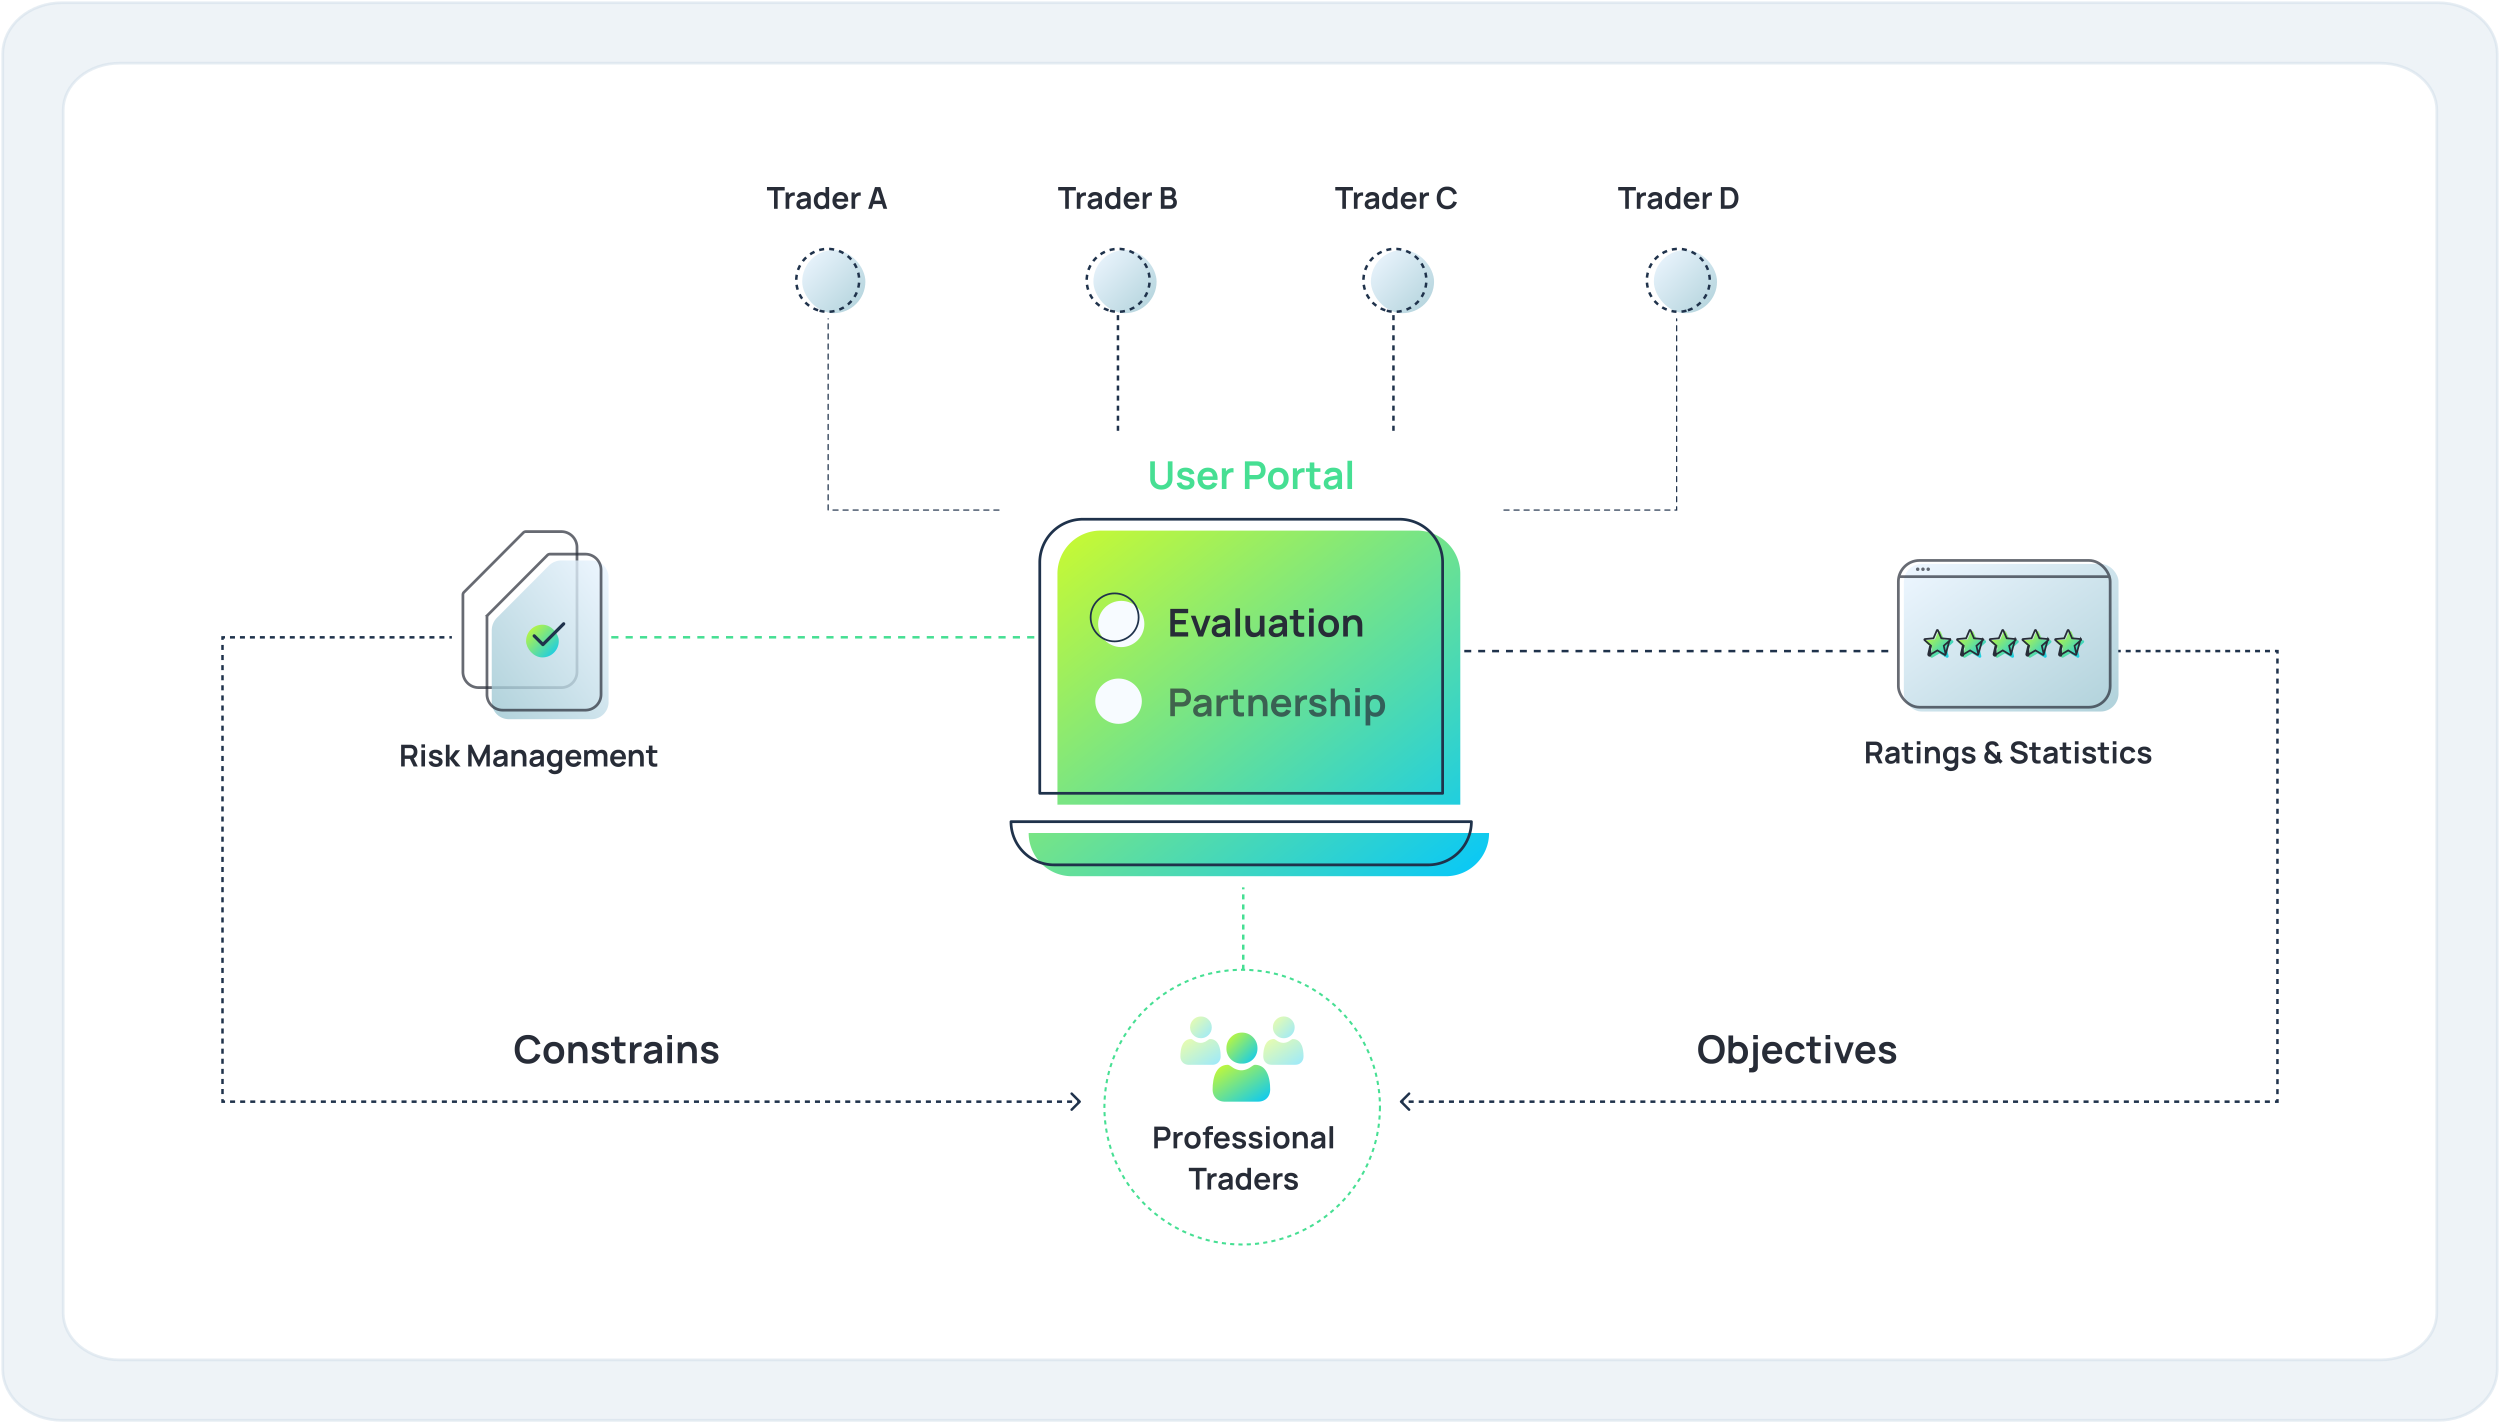 <svg xmlns="http://www.w3.org/2000/svg" width="910" height="518" fill="none" xmlns:v="https://vecta.io/nano"><style><![CDATA[.B{fill:#272c37}.C{stroke:#272c37}.D{stroke:#1f324b}.E{fill-opacity:.8}.F{stroke-width:.916}.G{stroke-width:.642}.H{stroke-dasharray:1.83 1.83}.I{stroke-linejoin:round}.J{stroke:#46df93}.K{stroke-opacity:.5}.L{stroke-width:.458}.M{stroke-linecap:round}.N{stroke-opacity:.7}.O{color-interpolation-filters:sRGB}]]></style><g filter="url(#A)"><use href="#U" fill="#cedce9" fill-opacity=".35"/><use href="#U" stroke="#cedce9" class="I K"/></g><g filter="url(#B)"><use href="#V" fill="#fff"/><use href="#V" stroke="#cedce9" class="I K"/></g><ellipse cx="452.152" cy="403.002" rx="50.152" ry="50.002" stroke-width=".755" stroke-dasharray="1.51 1.51" class="J"/><path d="M420.143 418h1.326v-2.767h1.947l.291-.01.341-.034c.682-.106 1.188-.39 1.518-.852s.501-1.025.501-1.678-.165-1.215-.495-1.677-.834-.752-1.524-.858a2.39 2.39 0 0 0-.335-.033l-.297-.011h-3.273V418zm1.326-4.004v-2.673h1.892l.247.011c.092.007.176.02.253.038.22.055.393.154.517.297.129.14.218.297.27.473a1.73 1.73 0 0 1 .082.517c0 .169-.027.341-.082.517s-.141.334-.27.473a.99.99 0 0 1-.517.292 1.27 1.27 0 0 1-.253.044l-.247.011h-1.892zm5.7 4.004h1.331v-3.02c0-.344.062-.65.187-.918s.328-.475.599-.622c.183-.106.389-.168.616-.187s.431-.007.611.044v-1.237a2.52 2.52 0 0 0-.825.016c-.283.048-.534.147-.754.297-.125.077-.236.171-.335.281a1.79 1.79 0 0 0-.259.357v-.951h-1.171V418zm6.909.165c.594 0 1.113-.132 1.557-.396s.788-.636 1.034-1.106.374-1.017.374-1.633-.123-1.153-.369-1.623-.59-.843-1.034-1.111-.964-.401-1.562-.401c-.583 0-1.096.132-1.54.396a2.76 2.76 0 0 0-1.039 1.1c-.25.469-.374 1.016-.374 1.639 0 .612.121 1.155.363 1.628s.59.838 1.034 1.105.962.402 1.556.402zm0-1.243c-.509 0-.896-.171-1.16-.512s-.391-.804-.391-1.38c0-.561.125-1.016.374-1.364s.646-.528 1.177-.528c.521 0 .911.172 1.172.517s.39.799.39 1.375c0 .557-.13 1.012-.39 1.364s-.647.528-1.172.528zm4.694 1.078h1.325v-4.901h1.436v-1.039h-1.436v-.38c0-.205.061-.37.182-.495s.313-.192.566-.192h.688v-1.078h-.743l-.5.016a1.91 1.91 0 0 0-.583.121 1.36 1.36 0 0 0-.545.385 1.29 1.29 0 0 0-.346.759l-.044.77v.094h-.957v1.039h.957V418zm6.125.165a2.92 2.92 0 0 0 1.568-.44c.477-.297.829-.715 1.056-1.254l-1.309-.396c-.264.565-.728.847-1.392.847-.451 0-.806-.13-1.067-.391s-.416-.641-.467-1.133h4.301c.051-.715-.028-1.334-.237-1.859s-.529-.929-.962-1.215-.952-.429-1.568-.429c-.583 0-1.096.132-1.54.396s-.79.631-1.039 1.111-.374 1.045-.374 1.694c0 .601.126 1.133.379 1.595s.613.823 1.067 1.083.983.391 1.584.391zm-.022-5.11c.411 0 .726.109.946.325s.365.552.424 1.017h-2.926c.158-.894.676-1.342 1.556-1.342zm6.233 5.11c.766 0 1.365-.17 1.798-.512s.655-.81.655-1.408c0-.462-.147-.825-.44-1.089s-.791-.487-1.502-.671l-1.045-.297c-.231-.08-.385-.161-.462-.242s-.115-.177-.115-.291c0-.198.095-.352.286-.462s.441-.163.753-.149c.323.019.581.101.776.248a.87.87 0 0 1 .352.599l1.353-.242a1.8 1.8 0 0 0-.787-1.276c-.451-.319-1.023-.478-1.716-.478-.708 0-1.274.165-1.699.495s-.638.774-.638 1.331c0 .444.148.794.445 1.05s.823.483 1.568.677l.99.297c.216.077.357.156.423.236s.099.189.099.325a.61.61 0 0 1-.264.522c-.176.125-.422.187-.737.187-.363 0-.665-.084-.907-.253s-.391-.399-.457-.693l-1.353.209c.099.598.378 1.062.836 1.392s1.054.495 1.788.495zm5.951 0c.766 0 1.366-.17 1.798-.512s.655-.81.655-1.408c0-.462-.147-.825-.44-1.089s-.79-.487-1.502-.671l-1.045-.297c-.231-.08-.385-.161-.462-.242s-.115-.177-.115-.291c0-.198.095-.352.286-.462s.442-.163.753-.149c.323.019.581.101.776.248a.87.87 0 0 1 .352.599l1.353-.242a1.8 1.8 0 0 0-.787-1.276c-.451-.319-1.023-.478-1.716-.478-.707 0-1.274.165-1.699.495s-.638.774-.638 1.331c0 .444.148.794.445 1.05s.823.483 1.568.677l.99.297c.216.077.357.156.423.236s.099.189.099.325a.61.61 0 0 1-.264.522c-.176.125-.421.187-.737.187-.363 0-.665-.084-.907-.253s-.391-.399-.457-.693l-1.353.209c.099.598.378 1.062.836 1.392s1.054.495 1.788.495zm3.767-7.007h1.326v-1.216h-1.326v1.216zm0 6.842h1.326v-5.94h-1.326V418zm5.597.165c.594 0 1.113-.132 1.556-.396a2.75 2.75 0 0 0 1.034-1.106c.25-.473.374-1.017.374-1.633s-.122-1.153-.368-1.623a2.75 2.75 0 0 0-1.034-1.111c-.444-.267-.964-.401-1.562-.401-.583 0-1.096.132-1.54.396s-.79.631-1.04 1.1-.374 1.016-.374 1.639c0 .612.121 1.155.363 1.628a2.76 2.76 0 0 0 1.034 1.105c.444.268.963.402 1.557.402zm0-1.243c-.51 0-.897-.171-1.161-.512s-.39-.804-.39-1.38c0-.561.125-1.016.374-1.364s.645-.528 1.177-.528c.521 0 .911.172 1.171.517s.391.799.391 1.375c0 .557-.13 1.012-.391 1.364-.256.352-.647.528-1.171.528zm4.165 1.078h1.342v-3.053c0-.48.068-.85.204-1.111s.315-.445.528-.544.436-.154.66-.154c.315 0 .566.07.753.209s.325.31.413.522.15.428.176.655a4.92 4.92 0 0 1 .044.616V418h1.342v-3.317c0-.139-.013-.324-.039-.555s-.073-.475-.154-.732-.205-.498-.374-.726-.398-.418-.687-.561-.647-.22-1.084-.22c-.429 0-.806.076-1.133.226a2.27 2.27 0 0 0-.808.605v-.66h-1.183V418zm8.558.165c.473 0 .875-.077 1.205-.231s.627-.402.88-.732V418h1.16v-3.647l-.033-.709c-.022-.22-.086-.435-.192-.644-.195-.392-.494-.674-.897-.847s-.863-.258-1.391-.258c-.697 0-1.253.152-1.667.456a2.24 2.24 0 0 0-.841 1.21l1.21.38c.099-.304.273-.519.522-.644s.508-.187.776-.187c.403 0 .7.083.891.248s.298.412.324.753l-1.452.226c-.444.07-.821.156-1.133.258-.469.162-.812.391-1.028.688s-.325.656-.325 1.089a1.81 1.81 0 0 0 .226.896c.154.272.379.49.676.655s.66.242 1.089.242zm.264-1.056c-.312 0-.55-.072-.715-.215a.69.69 0 0 1-.242-.539c0-.194.062-.352.187-.473s.306-.223.534-.308a5.36 5.36 0 0 1 .753-.181l1.15-.193-.028.468c-.015.169-.049.321-.104.456-.044.136-.131.281-.259.435s-.293.284-.506.39-.469.16-.77.16zm4.523.891h1.325v-8.085h-1.325V418zm-48.631 15h1.326v-6.677h2.563v-1.243h-6.452v1.243h2.563V433zm4.22 0h1.331v-3.02c0-.344.062-.65.187-.918a1.36 1.36 0 0 1 .6-.622 1.45 1.45 0 0 1 .616-.187c.227-.022.43-.007.61.044v-1.237a2.52 2.52 0 0 0-.825.016c-.282.048-.533.147-.753.297a1.53 1.53 0 0 0-.336.281 1.79 1.79 0 0 0-.258.357v-.951h-1.172V433zm5.915.165c.473 0 .875-.077 1.205-.231s.627-.402.88-.732V433h1.16v-3.647l-.033-.709c-.022-.22-.086-.435-.192-.644-.195-.392-.494-.674-.897-.847s-.863-.258-1.391-.258c-.697 0-1.253.152-1.667.456a2.24 2.24 0 0 0-.841 1.21l1.21.38c.099-.304.273-.519.522-.644s.508-.187.776-.187c.403 0 .7.083.891.248s.298.412.324.753l-1.452.226c-.444.07-.821.156-1.133.258-.469.162-.812.391-1.028.688s-.325.656-.325 1.089a1.81 1.81 0 0 0 .226.896c.154.272.379.49.676.655s.66.242 1.089.242zm.264-1.056c-.312 0-.55-.072-.715-.215a.69.69 0 0 1-.242-.539c0-.194.062-.352.187-.473s.306-.223.534-.308a5.36 5.36 0 0 1 .753-.181l1.15-.193-.028.468c-.015.169-.049.321-.104.456-.044.136-.131.281-.259.435s-.293.284-.506.39-.469.16-.77.16zm6.794 1.056c.352 0 .67-.053.952-.159a2.33 2.33 0 0 0 .742-.446v.44h1.172v-7.92h-1.337v2.271c-.198-.146-.419-.258-.665-.335a2.59 2.59 0 0 0-.814-.121c-.561 0-1.049.136-1.463.407s-.73.643-.957 1.116-.341 1.011-.341 1.612c0 .594.112 1.127.335 1.6s.539.847.946 1.122.884.413 1.43.413zm.204-1.188c-.345 0-.629-.086-.853-.259s-.39-.41-.5-.704-.16-.621-.16-.984a2.77 2.77 0 0 1 .165-.979 1.56 1.56 0 0 1 .512-.704c.231-.176.524-.264.88-.264.506 0 .873.18 1.1.539s.346.829.346 1.408-.115 1.045-.346 1.408-.609.539-1.144.539zm6.905 1.188c.572 0 1.094-.147 1.567-.44s.829-.715 1.056-1.254l-1.309-.396c-.264.565-.728.847-1.391.847-.451 0-.807-.13-1.067-.391s-.417-.641-.468-1.133h4.301c.051-.715-.027-1.334-.236-1.859s-.53-.929-.963-1.215-.951-.429-1.567-.429c-.583 0-1.097.132-1.54.396a2.69 2.69 0 0 0-1.04 1.111c-.249.48-.374 1.045-.374 1.694 0 .601.127 1.133.38 1.595a2.77 2.77 0 0 0 1.067 1.083c.454.261.982.391 1.584.391zm-.022-5.11c.41 0 .726.109.946.325s.364.552.423 1.017h-2.926c.158-.894.677-1.342 1.557-1.342zM463.52 433h1.331v-3.02c0-.344.063-.65.187-.918s.328-.475.6-.622a1.45 1.45 0 0 1 .616-.187c.227-.022.431-.007.61.044v-1.237a2.52 2.52 0 0 0-.825.016c-.282.048-.533.147-.753.297a1.53 1.53 0 0 0-.336.281 1.79 1.79 0 0 0-.258.357v-.951h-1.172V433zm6.472.165c.767 0 1.366-.17 1.799-.512s.654-.81.654-1.408c0-.462-.146-.825-.44-1.089s-.79-.487-1.501-.671l-1.045-.297c-.231-.08-.385-.161-.462-.242s-.116-.177-.116-.291c0-.198.096-.352.286-.462s.442-.163.754-.149c.323.019.581.101.775.248s.316.346.352.599l1.353-.242c-.073-.535-.335-.96-.786-1.276s-1.023-.478-1.716-.478c-.708 0-1.274.165-1.7.495s-.638.774-.638 1.331c0 .444.149.794.446 1.05s.823.483 1.567.677l.99.297c.217.077.358.156.424.236s.099.189.099.325a.61.61 0 0 1-.264.522c-.176.125-.422.187-.737.187-.363 0-.666-.084-.908-.253s-.39-.399-.456-.693l-1.353.209c.099.598.378 1.062.836 1.392s1.054.495 1.787.495z" class="B"/><path d="M452.066 387.159a5.46 5.46 0 0 0 5.647-5.647c0-1.551-.556-2.894-1.654-3.993s-2.441-1.654-3.993-1.654-2.895.557-3.992 1.655a5.46 5.46 0 0 0-1.655 3.992 5.46 5.46 0 0 0 5.647 5.647z" fill="url(#C)"/><path d="M462.288 395.009c-.034-.505-.103-1.056-.203-1.638s-.234-1.141-.391-1.648c-.162-.523-.383-1.041-.655-1.536-.283-.515-.616-.962-.989-1.331-.39-.386-.868-.696-1.42-.922s-1.161-.339-1.813-.339c-.257 0-.505.109-.983.431l-1.024.682c-.329.216-.774.419-1.325.602-.537.18-1.082.271-1.62.271s-1.083-.091-1.62-.271c-.55-.183-.996-.386-1.324-.602l-1.025-.682c-.478-.322-.726-.431-.982-.431-.653 0-1.263.114-1.813.339a4.35 4.35 0 0 0-1.421.922c-.373.369-.705.817-.988 1.331-.273.495-.493 1.012-.656 1.536-.156.507-.288 1.061-.39 1.648l-.203 1.639-.05 1.531c0 1.353.416 2.449 1.238 3.257.811.798 1.885 1.203 3.19 1.203h12.089c1.306 0 2.379-.405 3.19-1.203.822-.807 1.239-1.903 1.239-3.257l-.051-1.532z" fill="url(#D)"/><g opacity=".4"><path d="M437.134 377.906c1.086 0 2.026-.39 2.795-1.158s1.158-1.709 1.158-2.795-.39-2.026-1.158-2.795S438.22 370 437.134 370s-2.027.39-2.795 1.158-1.158 1.709-1.158 2.795.39 2.026 1.158 2.795 1.709 1.158 2.795 1.158z" fill="url(#E)"/><path d="M444.289 383.4a11.17 11.17 0 0 0-.143-1.147c-.071-.41-.163-.798-.273-1.153-.113-.366-.268-.728-.459-1.075a4.05 4.05 0 0 0-.692-.932c-.273-.27-.607-.487-.994-.645s-.812-.237-1.269-.237c-.18 0-.353.076-.688.301l-.717.477c-.23.152-.542.294-.927.422a3.57 3.57 0 0 1-1.134.19c-.377 0-.758-.064-1.135-.19-.384-.128-.696-.27-.926-.421l-.717-.478c-.335-.225-.509-.301-.688-.301-.457 0-.884.08-1.269.237s-.721.375-.995.645a4.04 4.04 0 0 0-.691.932c-.191.347-.346.709-.459 1.075-.11.355-.202.743-.273 1.153l-.143 1.148-.035 1.072c0 .947.292 1.714.867 2.28.568.558 1.319.841 2.233.841h8.462c.914 0 1.665-.283 2.233-.841.576-.565.867-1.332.867-2.28l-.035-1.073z" fill="url(#F)"/></g><g opacity=".4"><path d="M467.296 377.906c1.086 0 2.027-.39 2.795-1.158a3.82 3.82 0 0 0 1.158-2.795 3.82 3.82 0 0 0-1.158-2.795c-.769-.768-1.709-1.158-2.795-1.158s-2.026.39-2.795 1.158-1.158 1.709-1.158 2.795.39 2.026 1.158 2.795 1.709 1.158 2.795 1.158z" fill="url(#G)"/><path d="M474.451 383.4c-.024-.353-.072-.739-.142-1.147s-.164-.798-.273-1.153c-.114-.366-.268-.728-.459-1.075-.199-.36-.431-.674-.693-.932-.273-.27-.607-.487-.994-.645s-.812-.237-1.269-.237c-.179 0-.353.076-.688.301l-.717.477c-.23.152-.542.294-.927.422-.376.126-.757.19-1.134.19s-.758-.064-1.134-.19c-.385-.128-.697-.27-.927-.421l-.717-.478c-.335-.225-.508-.301-.688-.301-.457 0-.884.08-1.269.237s-.721.375-.994.645c-.261.259-.494.572-.692.932-.191.347-.345.709-.459 1.075-.11.355-.202.743-.273 1.153s-.119.793-.142 1.148l-.036 1.072c0 .947.292 1.714.867 2.28.568.558 1.32.841 2.234.841h8.462c.913 0 1.665-.283 2.233-.841.575-.565.867-1.332.867-2.28l-.036-1.073z" fill="url(#H)"/></g><path d="M422.733 178.21c-.803 0-1.51-.163-2.121-.49a3.59 3.59 0 0 1-1.428-1.379c-.341-.593-.511-1.288-.511-2.086v-6.321l1.708-.014v6.293a2.59 2.59 0 0 0 .189 1.015c.131.299.306.553.525.763.219.205.471.362.756.469a2.49 2.49 0 0 0 .882.161 2.47 2.47 0 0 0 .889-.161 2.36 2.36 0 0 0 .756-.476c.219-.21.392-.464.518-.763s.189-.635.189-1.008v-6.293h1.708v6.335c0 .798-.173 1.493-.518 2.086s-.817 1.052-1.428 1.379-1.311.49-2.114.49zm8.935 0c-.933 0-1.691-.21-2.275-.63s-.938-1.01-1.064-1.771l1.722-.266a1.46 1.46 0 0 0 .588.882c.304.215.686.322 1.148.322.406 0 .719-.079.938-.238a.78.78 0 0 0 .336-.665c0-.173-.042-.31-.126-.413s-.256-.21-.532-.308-.697-.222-1.267-.371c-.634-.168-1.138-.348-1.512-.539s-.641-.427-.805-.693-.245-.588-.245-.966c0-.471.124-.882.371-1.232s.593-.618 1.036-.805.966-.287 1.568-.287c.588 0 1.109.091 1.561.273.458.182.826.441 1.106.777s.453.73.518 1.183l-1.722.308c-.042-.322-.189-.576-.441-.763s-.578-.292-.994-.315c-.396-.023-.716.037-.959.182-.242.14-.364.338-.364.595a.52.52 0 0 0 .147.371c.098.103.294.205.588.308.299.103.742.229 1.33.378.602.154 1.083.331 1.442.532s.626.432.784.707c.164.275.245.609.245 1.001 0 .761-.277 1.358-.833 1.792-.55.434-1.313.651-2.289.651zm8.092 0c-.765 0-1.437-.166-2.016-.497s-1.031-.791-1.358-1.379-.483-1.265-.483-2.03c0-.826.159-1.542.476-2.149s.759-1.085 1.323-1.421 1.218-.504 1.96-.504c.784 0 1.449.184 1.995.553.551.364.959.88 1.225 1.547s.367 1.454.301 2.359h-1.673v-.616c-.004-.821-.149-1.421-.434-1.799s-.732-.567-1.344-.567c-.69 0-1.204.215-1.54.644s-.504 1.048-.504 1.869c0 .765.168 1.358.504 1.778s.826.63 1.47.63c.416 0 .773-.091 1.071-.273.304-.187.537-.455.7-.805l1.666.504c-.289.681-.737 1.211-1.344 1.589-.602.378-1.267.567-1.995.567zm-2.604-3.521v-1.274h5.201v1.274h-5.201zm7.589 3.311v-7.56h1.491v1.841l-.182-.238a2.71 2.71 0 0 1 .371-.686 2.07 2.07 0 0 1 .567-.518 2.35 2.35 0 0 1 .616-.294 2.76 2.76 0 0 1 .7-.133c.238-.019.469-.009.693.028v1.575a2.18 2.18 0 0 0-.777-.063 1.78 1.78 0 0 0-.784.245c-.233.126-.424.287-.574.483a2.05 2.05 0 0 0-.322.672c-.07.247-.105.516-.105.805V178h-1.694zm8.395 0v-10.08h4.165l.378.014c.154.005.296.019.427.042.583.089 1.064.282 1.442.581a2.67 2.67 0 0 1 .847 1.134c.186.453.28.957.28 1.512s-.094 1.055-.28 1.512a2.73 2.73 0 0 1-.854 1.127c-.378.299-.857.492-1.435.581l-.434.042-.371.014h-2.478V178h-1.687zm1.687-5.096h2.408l.315-.014c.116-.009.224-.028.322-.056.28-.07.499-.194.658-.371a1.51 1.51 0 0 0 .343-.602c.07-.224.105-.443.105-.658s-.035-.434-.105-.658a1.5 1.5 0 0 0-.343-.609c-.159-.177-.378-.301-.658-.371-.098-.028-.206-.044-.322-.049l-.315-.014h-2.408v3.402zm10.47 5.306c-.756 0-1.416-.17-1.981-.511a3.52 3.52 0 0 1-1.316-1.407c-.308-.602-.462-1.293-.462-2.072 0-.793.159-1.489.476-2.086a3.52 3.52 0 0 1 1.323-1.4c.565-.336 1.218-.504 1.96-.504.761 0 1.424.17 1.988.511s1.004.812 1.316 1.414.469 1.286.469 2.065-.158 1.477-.476 2.079c-.312.597-.751 1.066-1.316 1.407s-1.225.504-1.981.504zm0-1.582c.672 0 1.172-.224 1.498-.672s.49-1.027.49-1.736c0-.733-.165-1.316-.497-1.75s-.828-.658-1.491-.658c-.452 0-.826.103-1.12.308s-.504.483-.644.847c-.14.359-.21.777-.21 1.253 0 .733.166 1.318.497 1.757s.829.651 1.477.651zm5.315 1.372v-7.56h1.491v1.841l-.182-.238a2.71 2.71 0 0 1 .371-.686 2.07 2.07 0 0 1 .567-.518 2.35 2.35 0 0 1 .616-.294 2.76 2.76 0 0 1 .7-.133c.238-.019.469-.009.693.028v1.575a2.18 2.18 0 0 0-.777-.063 1.78 1.78 0 0 0-.784.245c-.233.126-.424.287-.574.483a2.05 2.05 0 0 0-.322.672c-.07.247-.105.516-.105.805V178h-1.694zm10.023 0a6.91 6.91 0 0 1-1.47.119c-.476-.009-.903-.096-1.281-.259-.378-.168-.665-.432-.861-.791-.172-.327-.263-.66-.273-1.001l-.014-1.155v-6.573h1.68v6.475l.007.798c.01.229.059.415.147.56.168.28.437.436.805.469s.789.014 1.26-.056V178zm-5.271-6.237v-1.323h5.271v1.323h-5.271zm9.011 6.447c-.546 0-1.008-.103-1.386-.308a2.18 2.18 0 0 1-.861-.833c-.191-.345-.287-.726-.287-1.141 0-.364.061-.691.182-.98a1.93 1.93 0 0 1 .56-.756c.252-.215.579-.39.98-.525.303-.098.658-.187 1.064-.266l1.33-.217 1.505-.224-.602.343c.005-.523-.112-.908-.35-1.155s-.639-.371-1.204-.371c-.341 0-.67.079-.987.238s-.539.432-.665.819l-1.54-.483a2.86 2.86 0 0 1 1.064-1.54c.527-.387 1.237-.581 2.128-.581.672 0 1.262.11 1.771.329a2.2 2.2 0 0 1 1.141 1.078c.135.266.217.539.245.819s.042.576.042.903V178h-1.477v-1.638l.245.266c-.341.546-.74.947-1.197 1.204s-1.02.378-1.701.378zm.336-1.344c.383 0 .709-.068.98-.203s.485-.301.644-.497.273-.38.329-.553a2.09 2.09 0 0 0 .147-.735l.021-.679.518.154-1.309.21-.938.175a6.01 6.01 0 0 0-.693.175 2.15 2.15 0 0 0-.497.245c-.135.093-.24.201-.315.322a.84.84 0 0 0-.105.427.9.9 0 0 0 .14.497c.093.14.229.252.406.336.182.084.406.126.672.126zm5.756 1.134v-10.29h1.687V178h-1.687z" fill="#46df93"/><path d="M192.18 387.21c-1.008 0-1.872-.219-2.59-.658s-1.272-1.059-1.659-1.848-.574-1.703-.574-2.744.191-1.955.574-2.744.94-1.402 1.659-1.841 1.582-.665 2.59-.665c1.162 0 2.13.292 2.905.875s1.318 1.36 1.631 2.345l-1.701.469c-.196-.658-.53-1.171-1.001-1.54s-1.083-.56-1.834-.56c-.677 0-1.242.152-1.694.455s-.787.73-1.015 1.281c-.224.546-.339 1.188-.343 1.925s.112 1.381.336 1.932.569.971 1.022 1.274 1.017.455 1.694.455c.751 0 1.362-.187 1.834-.56s.805-.887 1.001-1.54l1.701.469c-.313.985-.857 1.769-1.631 2.352s-1.743.868-2.905.868zm9.411 0c-.756 0-1.416-.17-1.981-.511a3.52 3.52 0 0 1-1.316-1.407c-.308-.602-.462-1.293-.462-2.072 0-.793.159-1.489.476-2.086a3.52 3.52 0 0 1 1.323-1.4c.565-.336 1.218-.504 1.96-.504.761 0 1.424.17 1.988.511s1.004.812 1.316 1.414.469 1.286.469 2.065-.158 1.477-.476 2.079c-.312.597-.751 1.066-1.316 1.407-.564.336-1.225.504-1.981.504zm0-1.582c.672 0 1.172-.224 1.498-.672s.49-1.027.49-1.736c0-.733-.165-1.316-.497-1.75-.331-.439-.828-.658-1.491-.658-.452 0-.826.103-1.12.308s-.504.483-.644.847-.21.777-.21 1.253c0 .733.166 1.318.497 1.757s.829.651 1.477.651zM212.136 387v-3.64a7.26 7.26 0 0 0-.049-.791c-.033-.289-.11-.567-.231-.833a1.58 1.58 0 0 0-.532-.665c-.234-.173-.551-.259-.952-.259a2 2 0 0 0-.637.105c-.21.07-.402.191-.574.364s-.304.401-.406.7-.154.672-.154 1.134l-1.001-.427c0-.644.123-1.227.371-1.75a2.97 2.97 0 0 1 1.106-1.246c.485-.313 1.082-.469 1.792-.469.56 0 1.022.093 1.386.28s.653.425.868.714.373.597.476.924.168.637.196.931l.049.707V387h-1.708zm-5.243 0v-7.56h1.505v2.345h.203V387h-1.708zm11.696.21c-.933 0-1.691-.21-2.275-.63s-.938-1.01-1.064-1.771l1.722-.266a1.46 1.46 0 0 0 .588.882c.304.215.686.322 1.148.322.406 0 .719-.079.938-.238a.78.78 0 0 0 .336-.665c0-.173-.042-.31-.126-.413s-.256-.21-.532-.308-.697-.222-1.267-.371c-.634-.168-1.138-.348-1.512-.539-.373-.196-.641-.427-.805-.693s-.245-.588-.245-.966c0-.471.124-.882.371-1.232s.593-.618 1.036-.805.966-.287 1.568-.287c.588 0 1.109.091 1.561.273.458.182.826.441 1.106.777s.453.73.518 1.183l-1.722.308c-.042-.322-.189-.576-.441-.763-.247-.187-.578-.292-.994-.315-.396-.023-.716.037-.959.182s-.364.338-.364.595a.52.52 0 0 0 .147.371c.098.103.294.205.588.308.299.103.742.229 1.33.378.602.154 1.083.331 1.442.532.364.196.626.432.784.707.164.275.245.609.245 1.001 0 .761-.277 1.358-.833 1.792-.55.434-1.313.651-2.289.651zm9.087-.21a6.92 6.92 0 0 1-1.47.119c-.476-.009-.903-.096-1.281-.259s-.665-.432-.861-.791c-.173-.327-.264-.66-.273-1.001l-.014-1.155v-6.573h1.68v6.475l.007.798c.009.229.058.415.147.56.168.28.436.436.805.469s.788.014 1.26-.056V387zm-5.271-6.237v-1.323h5.271v1.323h-5.271zm6.896 6.237v-7.56h1.491v1.841l-.182-.238a2.71 2.71 0 0 1 .371-.686 2.07 2.07 0 0 1 .567-.518 2.35 2.35 0 0 1 .616-.294 2.76 2.76 0 0 1 .7-.133c.238-.019.469-.009.693.028v1.575a2.18 2.18 0 0 0-.777-.063 1.78 1.78 0 0 0-.784.245c-.233.126-.424.287-.574.483a2.05 2.05 0 0 0-.322.672c-.07.247-.105.516-.105.805V387h-1.694zm7.528.21c-.546 0-1.008-.103-1.386-.308a2.18 2.18 0 0 1-.861-.833c-.191-.345-.287-.726-.287-1.141 0-.364.061-.691.182-.98a1.94 1.94 0 0 1 .56-.756c.252-.215.579-.39.98-.525.304-.098.658-.187 1.064-.266l1.33-.217 1.505-.224-.602.343c.005-.523-.112-.908-.35-1.155s-.639-.371-1.204-.371a2.18 2.18 0 0 0-.987.238c-.317.159-.539.432-.665.819l-1.54-.483c.187-.639.542-1.153 1.064-1.54.528-.387 1.237-.581 2.128-.581.672 0 1.263.11 1.771.329.514.219.894.579 1.141 1.078.136.266.217.539.245.819.028.275.042.576.042.903V387h-1.477v-1.638l.245.266c-.34.546-.739.947-1.197 1.204-.452.252-1.019.378-1.701.378zm.336-1.344c.383 0 .71-.068.98-.203s.486-.301.644-.497c.164-.196.273-.38.329-.553a2.09 2.09 0 0 0 .147-.735l.021-.679.518.154-1.309.21-.938.175a6.01 6.01 0 0 0-.693.175 2.17 2.17 0 0 0-.497.245c-.135.093-.24.201-.315.322a.84.84 0 0 0-.105.427.9.9 0 0 0 .14.497.98.98 0 0 0 .406.336c.182.084.406.126.672.126zm5.757-7.574v-1.547h1.687v1.547h-1.687zm0 8.708v-7.56h1.687V387h-1.687zm9.013 0v-3.64a7.26 7.26 0 0 0-.049-.791c-.033-.289-.11-.567-.231-.833a1.58 1.58 0 0 0-.532-.665c-.234-.173-.551-.259-.952-.259a2 2 0 0 0-.637.105c-.21.07-.402.191-.574.364s-.304.401-.406.7-.154.672-.154 1.134l-1.001-.427c0-.644.123-1.227.371-1.75a2.97 2.97 0 0 1 1.106-1.246c.485-.313 1.082-.469 1.792-.469.56 0 1.022.093 1.386.28s.653.425.868.714.373.597.476.924.168.637.196.931l.049.707V387h-1.708zm-5.243 0v-7.56h1.505v2.345h.203V387h-1.708zm11.696.21c-.933 0-1.691-.21-2.275-.63s-.938-1.01-1.064-1.771l1.722-.266a1.46 1.46 0 0 0 .588.882c.304.215.686.322 1.148.322.406 0 .719-.079.938-.238a.78.78 0 0 0 .336-.665c0-.173-.042-.31-.126-.413-.079-.107-.256-.21-.532-.308s-.697-.222-1.267-.371c-.634-.168-1.138-.348-1.512-.539-.373-.196-.641-.427-.805-.693s-.245-.588-.245-.966c0-.471.124-.882.371-1.232s.593-.618 1.036-.805.966-.287 1.568-.287c.588 0 1.109.091 1.561.273.458.182.826.441 1.106.777s.453.73.518 1.183l-1.722.308c-.042-.322-.189-.576-.441-.763s-.578-.292-.994-.315c-.396-.023-.716.037-.959.182s-.364.338-.364.595a.52.52 0 0 0 .147.371c.098.103.294.205.588.308s.742.229 1.33.378c.602.154 1.083.331 1.442.532.364.196.626.432.784.707.164.275.245.609.245 1.001 0 .761-.277 1.358-.833 1.792-.55.434-1.313.651-2.289.651z" class="B"/><rect x="602" y="91" width="23" height="23" rx="11.5" fill="url(#I)" class="E"/><path d="M622.955 387.21c-1.008 0-1.871-.219-2.59-.658s-1.272-1.059-1.659-1.848-.574-1.703-.574-2.744.191-1.955.574-2.744.94-1.402 1.659-1.841 1.582-.665 2.59-.665 1.871.222 2.59.665 1.276 1.052 1.659 1.841.581 1.703.581 2.744-.194 1.955-.581 2.744-.936 1.405-1.659 1.848-1.582.658-2.59.658zm0-1.589c.677.005 1.239-.145 1.687-.448s.791-.73 1.015-1.281.343-1.195.343-1.932-.114-1.377-.343-1.918-.562-.971-1.015-1.274-1.01-.46-1.687-.469-1.239.145-1.687.448-.786.73-1.015 1.281-.336 1.195-.336 1.932.112 1.379.336 1.925a2.76 2.76 0 0 0 1.008 1.267c.453.303 1.017.46 1.694.469zm9.856 1.589c-.737 0-1.355-.175-1.855-.525s-.875-.826-1.127-1.428c-.252-.607-.378-1.286-.378-2.037 0-.761.126-1.442.378-2.044s.621-1.076 1.106-1.421c.49-.35 1.095-.525 1.813-.525s1.333.175 1.855.525c.528.345.936.819 1.225 1.421s.434 1.279.434 2.044c0 .756-.142 1.435-.427 2.037a3.47 3.47 0 0 1-1.204 1.428c-.518.35-1.124.525-1.82.525zm-3.647-.21v-10.08h1.701v4.774h-.21V387h-1.491zm3.388-1.302c.439 0 .801-.11 1.085-.329a1.91 1.91 0 0 0 .63-.889c.14-.378.21-.798.21-1.26s-.07-.873-.21-1.246-.357-.677-.651-.896-.667-.336-1.12-.336c-.429 0-.779.105-1.05.315-.27.205-.471.495-.602.868s-.189.8-.189 1.295c0 .49.063.922.189 1.295a1.83 1.83 0 0 0 .609.875c.28.205.647.308 1.099.308zm4.133 4.662v-1.582h.357c.411 0 .702-.096.875-.287s.259-.474.259-.847v-8.204h1.68v8.96c0 .611-.18 1.09-.539 1.435-.355.35-.849.525-1.484.525h-1.148zm1.491-12.068v-1.547h1.68v1.547h-1.68zm7.099 8.918c-.765 0-1.437-.166-2.016-.497s-1.031-.791-1.358-1.379-.483-1.265-.483-2.03c0-.826.159-1.542.476-2.149s.759-1.085 1.323-1.421 1.218-.504 1.96-.504c.784 0 1.449.184 1.995.553.551.364.959.88 1.225 1.547s.367 1.454.301 2.359h-1.673v-.616c-.004-.821-.149-1.421-.434-1.799s-.732-.567-1.344-.567c-.69 0-1.204.215-1.54.644s-.504 1.048-.504 1.869c0 .765.168 1.358.504 1.778s.826.63 1.47.63c.416 0 .773-.091 1.071-.273.304-.187.537-.455.7-.805l1.666.504c-.289.681-.737 1.211-1.344 1.589s-1.267.567-1.995.567zm-2.604-3.521v-1.274h5.201v1.274h-5.201zm10.872 3.521c-.779 0-1.444-.173-1.995-.518-.55-.35-.973-.826-1.267-1.428-.289-.602-.436-1.283-.441-2.044.005-.775.157-1.461.455-2.058.304-.602.733-1.073 1.288-1.414s1.216-.518 1.981-.518c.859 0 1.585.217 2.177.651.598.429.987 1.017 1.169 1.764l-1.68.455c-.13-.406-.347-.721-.651-.945a1.67 1.67 0 0 0-1.036-.343c-.438 0-.8.105-1.085.315-.284.205-.494.49-.63.854s-.203.777-.203 1.239c0 .719.161 1.3.483 1.743s.801.665 1.435.665c.448 0 .801-.103 1.057-.308.262-.205.458-.502.588-.889l1.722.385c-.233.77-.641 1.363-1.225 1.778s-1.297.616-2.142.616zm9.201-.21a6.91 6.91 0 0 1-1.47.119c-.476-.009-.903-.096-1.281-.259s-.665-.432-.861-.791c-.173-.327-.264-.66-.273-1.001l-.014-1.155v-6.573h1.68v6.475l.007.798c.009.229.058.415.147.56.168.28.436.436.805.469s.789.014 1.26-.056V387zm-5.271-6.237v-1.323h5.271v1.323h-5.271zm7.037-2.471v-1.547h1.687v1.547h-1.687zm0 8.708v-7.56h1.687V387h-1.687zm5.827 0l-2.744-7.56h1.687l1.904 5.481 1.897-5.481h1.694l-2.744 7.56h-1.694zm8.858.21c-.765 0-1.437-.166-2.016-.497s-1.031-.791-1.358-1.379-.483-1.265-.483-2.03c0-.826.159-1.542.476-2.149s.759-1.085 1.323-1.421 1.218-.504 1.96-.504c.784 0 1.449.184 1.995.553.551.364.959.88 1.225 1.547s.367 1.454.301 2.359h-1.673v-.616c-.004-.821-.149-1.421-.434-1.799s-.732-.567-1.344-.567c-.69 0-1.204.215-1.54.644s-.504 1.048-.504 1.869c0 .765.168 1.358.504 1.778s.826.63 1.47.63c.416 0 .773-.091 1.071-.273.304-.187.537-.455.7-.805l1.666.504c-.289.681-.737 1.211-1.344 1.589s-1.267.567-1.995.567zm-2.604-3.521v-1.274h5.201v1.274h-5.201zm10.508 3.521c-.933 0-1.692-.21-2.275-.63s-.938-1.01-1.064-1.771l1.722-.266a1.46 1.46 0 0 0 .588.882c.303.215.686.322 1.148.322.406 0 .719-.079.938-.238a.78.78 0 0 0 .336-.665c0-.173-.042-.31-.126-.413-.079-.107-.257-.21-.532-.308a16.77 16.77 0 0 0-1.267-.371c-.635-.168-1.139-.348-1.512-.539-.373-.196-.642-.427-.805-.693s-.245-.588-.245-.966c0-.471.124-.882.371-1.232s.593-.618 1.036-.805.966-.287 1.568-.287c.588 0 1.108.091 1.561.273s.826.441 1.106.777.453.73.518 1.183l-1.722.308c-.042-.322-.189-.576-.441-.763-.247-.187-.579-.292-.994-.315-.397-.023-.716.037-.959.182s-.364.338-.364.595a.52.52 0 0 0 .147.371c.098.103.294.205.588.308.299.103.742.229 1.33.378.602.154 1.083.331 1.442.532.364.196.625.432.784.707s.245.609.245 1.001c0 .761-.278 1.358-.833 1.792s-1.314.651-2.289.651z" class="B"/><g class="D H"><circle cx="610.904" cy="102.046" transform="rotate(75 610.904 102.046)" r="11.449" class="F"/><path d="M547.457 185.665h62.841v-69.598" class="L M"/></g><path d="M591.581 76v-6.677h-2.563V68.08h6.451v1.243h-2.563V76h-1.325zm4.22 0v-5.94h1.171v1.447l-.143-.187a2.14 2.14 0 0 1 .292-.539 1.63 1.63 0 0 1 .445-.407c.147-.099.308-.176.484-.231a2.18 2.18 0 0 1 .55-.105c.187-.015.369-.007.545.022v1.237a1.7 1.7 0 0 0-.611-.05 1.4 1.4 0 0 0-.616.193c-.183.099-.333.225-.451.379-.113.154-.198.33-.253.528s-.082.405-.082.632V76h-1.331zm5.915.165c-.429 0-.792-.081-1.089-.242s-.523-.383-.677-.654-.225-.57-.225-.897a1.98 1.98 0 0 1 .143-.77c.095-.231.242-.429.44-.594s.455-.306.77-.412c.238-.077.517-.147.836-.209l1.045-.171 1.182-.176-.473.27c.004-.411-.088-.713-.275-.907s-.502-.291-.946-.291a1.71 1.71 0 0 0-.775.187c-.249.125-.424.339-.523.644l-1.21-.38c.147-.502.426-.906.836-1.21.415-.304.972-.457 1.672-.457.528 0 .992.086 1.392.258s.702.455.896.847c.107.209.171.423.193.643a7.04 7.04 0 0 1 .033.71V76H603.8v-1.287l.193.209c-.268.429-.581.744-.941.946s-.801.297-1.336.297zm.264-1.056c.301 0 .557-.053.77-.159s.381-.237.506-.391.214-.299.258-.434c.07-.169.109-.361.116-.578l.016-.534.407.121-1.028.165-.737.138a4.72 4.72 0 0 0-.545.138 1.67 1.67 0 0 0-.39.192.86.86 0 0 0-.248.253.66.66 0 0 0-.082.335c0 .147.037.277.11.391s.18.198.319.264.319.099.528.099zm6.794 1.056c-.546 0-1.023-.137-1.43-.412s-.722-.649-.946-1.122-.335-1.007-.335-1.6c0-.601.112-1.137.335-1.606s.548-.845.963-1.117.902-.412 1.463-.412 1.037.138 1.419.412.676.644.874 1.117.297 1.008.297 1.606c0 .59-.099 1.124-.297 1.6s-.493.847-.885 1.122-.878.412-1.458.412zm.204-1.188c.355 0 .641-.081.858-.242s.379-.394.478-.687.154-.633.154-1.017-.051-.728-.154-1.017-.255-.521-.467-.682-.488-.248-.825-.248c-.356 0-.649.088-.88.264s-.402.407-.512.704a2.77 2.77 0 0 0-.165.979c0 .363.053.693.16.99s.277.526.5.698.508.258.853.258zm1.49 1.023v-4.169h-.165V68.08h1.337V76h-1.172zm5.414.165c-.601 0-1.129-.13-1.584-.39s-.81-.622-1.067-1.084-.379-.994-.379-1.595c0-.649.124-1.212.374-1.689s.596-.853 1.039-1.117.957-.396 1.54-.396c.616 0 1.139.145 1.568.434a2.54 2.54 0 0 1 .962 1.216c.209.524.288 1.142.237 1.853h-1.315v-.484c-.003-.645-.117-1.116-.341-1.413s-.575-.445-1.056-.445c-.542 0-.946.169-1.21.506s-.396.823-.396 1.469c0 .601.132 1.067.396 1.397s.649.495 1.155.495c.327 0 .607-.072.842-.215s.421-.358.55-.632l1.309.396a2.66 2.66 0 0 1-1.056 1.248 2.89 2.89 0 0 1-1.568.445zm-2.046-2.766v-1.001h4.087v1.001h-4.087zM619.799 76v-5.94h1.172v1.447l-.143-.187c.073-.198.17-.378.291-.539a1.62 1.62 0 0 1 .446-.407 1.83 1.83 0 0 1 .484-.231 2.17 2.17 0 0 1 .55-.105 2.23 2.23 0 0 1 .544.022v1.237c-.176-.051-.379-.068-.61-.05s-.433.083-.616.193c-.184.099-.334.225-.451.379s-.198.33-.253.528-.083.405-.083.632V76h-1.331zm6.596 0v-7.92h2.524l.391.005.572.038c.627.081 1.157.304 1.589.671a3.39 3.39 0 0 1 .99 1.391c.224.565.336 1.183.336 1.853s-.112 1.289-.336 1.854-.553 1.03-.99 1.397-.962.585-1.589.666a5.53 5.53 0 0 1-.567.038l-.396.005h-2.524zm1.347-1.249h1.177l.418-.011a3.12 3.12 0 0 0 .457-.049c.374-.07.678-.237.913-.501a2.47 2.47 0 0 0 .517-.963c.113-.378.17-.774.17-1.188a4.2 4.2 0 0 0-.17-1.21 2.39 2.39 0 0 0-.528-.951c-.235-.257-.536-.42-.902-.49a2.34 2.34 0 0 0-.457-.049l-.418-.011h-1.177v5.423z" class="B"/><rect x="292" y="91" width="23" height="23" rx="11.5" fill="url(#J)" class="E"/><rect x="398" y="91" width="23" height="23" rx="11.5" fill="url(#K)" class="E"/><rect x="499" y="91" width="23" height="23" rx="11.5" fill="url(#L)" class="E"/><g class="D H"><circle cx="11.449" cy="11.449" transform="matrix(-.259 .966 .966 .259 293.193 88.025)" r="11.449" class="F"/><path d="M363.61 185.665h-62.165v-69.598" class="L M"/></g><path d="M281.742 76v-6.677h-2.563V68.08h6.452v1.243h-2.563V76h-1.326zm4.22 0v-5.94h1.172v1.447l-.143-.187c.073-.198.17-.378.291-.539a1.62 1.62 0 0 1 .446-.407 1.83 1.83 0 0 1 .484-.231 2.17 2.17 0 0 1 .55-.105c.187-.015.368-.007.544.022v1.237a1.7 1.7 0 0 0-.61-.049c-.228.018-.433.082-.616.192-.184.099-.334.225-.451.379s-.198.33-.253.528-.083.405-.083.633V76h-1.331zm5.915.165c-.429 0-.792-.081-1.089-.242s-.523-.383-.677-.654a1.82 1.82 0 0 1-.225-.897 1.98 1.98 0 0 1 .143-.77c.095-.231.242-.429.44-.594s.455-.306.77-.412c.238-.077.517-.147.836-.209l1.045-.171 1.182-.176-.473.269c.004-.411-.088-.713-.275-.907s-.502-.291-.946-.291a1.71 1.71 0 0 0-.775.187c-.249.125-.424.339-.523.644l-1.21-.38c.147-.502.426-.906.836-1.21.415-.304.972-.457 1.672-.457.528 0 .992.086 1.392.258s.702.455.896.847c.107.209.171.424.193.644a7.04 7.04 0 0 1 .033.709V76h-1.161v-1.287l.193.209c-.268.429-.581.744-.941.946s-.801.297-1.336.297zm.264-1.056c.301 0 .557-.053.77-.159s.381-.237.506-.391.214-.299.258-.434c.07-.169.109-.361.116-.578l.016-.534.407.121-1.028.165-.737.138a4.74 4.74 0 0 0-.545.138c-.154.055-.284.119-.39.192s-.189.158-.248.253a.66.66 0 0 0-.082.336c0 .147.037.277.11.39s.18.198.319.264.319.099.528.099zm6.794 1.056c-.546 0-1.023-.138-1.43-.413s-.722-.649-.946-1.122-.335-1.007-.335-1.6c0-.601.112-1.137.335-1.606s.549-.845.963-1.117.902-.413 1.463-.413 1.038.138 1.419.413.676.643.874 1.117.297 1.008.297 1.606c0 .59-.099 1.124-.297 1.6s-.493.847-.885 1.122-.878.413-1.458.413zm.204-1.188c.356 0 .642-.081.858-.242s.379-.394.478-.687.154-.632.154-1.017-.051-.728-.154-1.017a1.38 1.38 0 0 0-.467-.682c-.213-.165-.488-.248-.825-.248-.356 0-.649.088-.88.264s-.402.407-.512.704a2.77 2.77 0 0 0-.165.979c0 .363.054.693.16.99s.277.526.5.699.508.258.853.258zm1.49 1.023v-4.169h-.165V68.08h1.337V76h-1.172zm5.414.165c-.601 0-1.129-.13-1.584-.391s-.81-.621-1.067-1.084-.379-.994-.379-1.595c0-.649.125-1.212.374-1.689s.596-.852 1.039-1.117.957-.396 1.54-.396c.616 0 1.139.145 1.568.434s.753.691.962 1.216.288 1.142.237 1.853h-1.315v-.484c-.003-.645-.117-1.117-.341-1.413s-.575-.446-1.056-.446c-.542 0-.946.169-1.21.506s-.396.823-.396 1.469c0 .601.132 1.067.396 1.397s.649.495 1.155.495c.327 0 .607-.072.842-.215a1.43 1.43 0 0 0 .55-.632l1.309.396a2.65 2.65 0 0 1-1.056 1.248 2.89 2.89 0 0 1-1.568.446zm-2.046-2.767v-1.001h4.087v1.001h-4.087zM309.96 76v-5.94h1.172v1.447l-.143-.187c.073-.198.17-.378.291-.539a1.62 1.62 0 0 1 .446-.407 1.83 1.83 0 0 1 .484-.231 2.17 2.17 0 0 1 .55-.105c.187-.015.368-.007.544.022v1.237a1.7 1.7 0 0 0-.61-.049c-.228.018-.433.082-.616.192-.184.099-.334.225-.451.379s-.198.33-.253.528-.083.405-.083.633V76h-1.331zm6.046 0l2.497-7.92h1.941l2.497 7.92h-1.364l-2.266-7.106h.297L317.37 76h-1.364zm1.391-1.716v-1.238h4.158v1.238h-4.158z" class="B"/><g class="D F H"><path transform="matrix(0 1 1 0 407.397 114.713)" d="M0-.458h43.245"/><circle cx="11.449" cy="11.449" transform="matrix(-.259 .966 .966 .259 398.911 88.02)" r="11.449"/></g><path d="M387.733 76v-6.677h-2.563V68.08h6.452v1.243h-2.563V76h-1.326zm4.22 0v-5.94h1.172v1.447l-.143-.187c.073-.198.17-.378.291-.539a1.62 1.62 0 0 1 .446-.407 1.83 1.83 0 0 1 .484-.231 2.17 2.17 0 0 1 .55-.105 2.23 2.23 0 0 1 .544.022v1.237c-.176-.051-.379-.068-.61-.05s-.433.083-.616.193c-.184.099-.334.225-.451.379s-.198.33-.253.528-.083.405-.083.632V76h-1.331zm5.915.165c-.429 0-.792-.081-1.089-.242a1.71 1.71 0 0 1-.676-.654c-.151-.271-.226-.57-.226-.897a1.98 1.98 0 0 1 .143-.77c.096-.231.242-.429.44-.594s.455-.306.77-.412a7.33 7.33 0 0 1 .836-.209l1.045-.171 1.183-.176-.473.27c.003-.411-.088-.713-.275-.907s-.503-.291-.946-.291c-.268 0-.526.062-.776.187s-.423.339-.522.644l-1.21-.38a2.24 2.24 0 0 1 .836-1.21c.414-.304.971-.457 1.672-.457.528 0 .992.086 1.391.258a1.73 1.73 0 0 1 .897.847c.106.209.17.423.192.643a7.04 7.04 0 0 1 .033.71V76h-1.16v-1.287l.192.209c-.267.429-.581.744-.94.946s-.801.297-1.337.297zm.264-1.056c.301 0 .558-.053.77-.159s.382-.237.506-.391.215-.299.259-.434a1.66 1.66 0 0 0 .115-.578l.017-.534.407.121-1.029.165-.737.138c-.205.04-.387.086-.544.138a1.7 1.7 0 0 0-.391.192c-.106.073-.189.158-.247.253a.66.66 0 0 0-.083.335c0 .147.037.277.11.391a.77.77 0 0 0 .319.264c.143.066.319.099.528.099zm6.795 1.056c-.547 0-1.023-.137-1.43-.412s-.723-.649-.946-1.122-.336-1.007-.336-1.6c0-.601.112-1.137.336-1.606a2.7 2.7 0 0 1 .962-1.117c.414-.275.902-.412 1.463-.412s1.038.138 1.419.412.677.644.875 1.117.297 1.008.297 1.606c0 .59-.099 1.124-.297 1.6s-.494.847-.886 1.122-.878.412-1.457.412zm.203-1.188c.356 0 .642-.081.858-.242s.38-.394.479-.687.154-.633.154-1.017-.052-.728-.154-1.017-.255-.521-.468-.682-.488-.248-.825-.248c-.356 0-.649.088-.88.264s-.401.407-.511.704a2.77 2.77 0 0 0-.165.979 2.93 2.93 0 0 0 .159.99 1.54 1.54 0 0 0 .501.698c.223.172.507.258.852.258zM406.621 76v-4.169h-.165V68.08h1.336V76h-1.171zm5.414.165c-.602 0-1.13-.13-1.584-.39s-.811-.622-1.067-1.084-.38-.994-.38-1.595c0-.649.125-1.212.374-1.689s.596-.853 1.04-1.117.957-.396 1.54-.396c.616 0 1.138.145 1.567.434s.754.691.963 1.216.288 1.142.236 1.853h-1.314v-.484c-.004-.645-.118-1.116-.341-1.413s-.576-.445-1.056-.445c-.543 0-.946.169-1.21.506s-.396.823-.396 1.469c0 .601.132 1.067.396 1.397s.649.495 1.155.495c.326 0 .607-.072.841-.215.239-.147.422-.358.55-.632l1.309.396a2.65 2.65 0 0 1-1.056 1.248c-.473.297-.995.445-1.567.445zm-2.046-2.766v-1.001h4.086v1.001h-4.086zM415.951 76v-5.94h1.172v1.447l-.143-.187c.073-.198.17-.378.291-.539s.274-.301.446-.407c.147-.099.308-.176.484-.231a2.18 2.18 0 0 1 .55-.105 2.23 2.23 0 0 1 .544.022v1.237c-.176-.051-.379-.068-.61-.05s-.433.083-.616.193c-.183.099-.334.225-.451.379s-.198.33-.253.528-.083.405-.083.632V76h-1.331zm6.596 0v-7.92h3.141c.535 0 .973.108 1.314.325s.6.486.765.82.253.678.253 1.034c0 .436-.105.807-.314 1.111s-.486.51-.841.616v-.275c.498.114.876.35 1.133.71a2.04 2.04 0 0 1 .39 1.227c0 .469-.09.88-.269 1.232a1.94 1.94 0 0 1-.803.825c-.352.198-.789.297-1.309.297h-3.46zm1.342-1.249h1.953c.231 0 .438-.046.621-.138a1.07 1.07 0 0 0 .429-.396c.106-.172.16-.376.16-.611 0-.213-.046-.403-.138-.572s-.225-.303-.401-.401-.387-.154-.633-.154h-1.991v2.272zm0-3.509h1.782c.191 0 .361-.037.512-.11a.85.85 0 0 0 .357-.325.99.99 0 0 0 .132-.528c0-.275-.088-.504-.264-.687s-.422-.275-.737-.275h-1.782v1.925z" class="B"/><g class="D F H"><path transform="matrix(0 1 1 0 507.673 114.713)" d="M0-.458h43.245"/><circle cx="11.449" cy="11.449" transform="matrix(-.259 .966 .966 .259 499.646 88.02)" r="11.449"/></g><path d="M488.6 76v-6.677h-2.563V68.08h6.452v1.243h-2.563V76H488.6zm4.22 0v-5.94h1.172v1.447l-.143-.187c.073-.198.17-.378.291-.539s.274-.301.446-.407c.147-.099.308-.176.484-.231a2.18 2.18 0 0 1 .55-.105 2.23 2.23 0 0 1 .544.022v1.237c-.176-.051-.379-.068-.61-.05s-.433.083-.616.193c-.183.099-.334.225-.451.379s-.198.33-.253.528-.083.405-.083.632V76h-1.331zm5.915.165c-.429 0-.792-.081-1.089-.242a1.71 1.71 0 0 1-.676-.654c-.15-.271-.226-.57-.226-.897a1.98 1.98 0 0 1 .143-.77c.096-.231.242-.429.44-.594s.455-.306.77-.412a7.33 7.33 0 0 1 .836-.209l1.045-.171 1.183-.176-.473.27c.004-.411-.088-.713-.275-.907s-.502-.291-.946-.291c-.268 0-.526.062-.776.187s-.423.339-.522.644l-1.21-.38c.147-.502.425-.906.836-1.21s.972-.457 1.672-.457c.528 0 .992.086 1.391.258s.703.455.897.847c.106.209.17.423.192.643a7.04 7.04 0 0 1 .033.71V76h-1.16v-1.287l.192.209c-.267.429-.581.744-.94.946s-.801.297-1.337.297zm.264-1.056c.301 0 .558-.053.77-.159s.382-.237.506-.391c.129-.154.215-.299.259-.434.07-.169.108-.361.115-.578l.017-.534.407.121-1.029.165-.737.138a4.7 4.7 0 0 0-.544.138 1.7 1.7 0 0 0-.391.192c-.106.073-.188.158-.247.253a.66.66 0 0 0-.083.335c0 .147.037.277.11.391a.77.77 0 0 0 .319.264c.143.066.319.099.528.099zm6.795 1.056c-.547 0-1.023-.137-1.43-.412s-.723-.649-.946-1.122-.336-1.007-.336-1.6c0-.601.112-1.137.336-1.606a2.7 2.7 0 0 1 .962-1.117c.415-.275.902-.412 1.463-.412s1.038.138 1.419.412.677.644.875 1.117.297 1.008.297 1.606c0 .59-.099 1.124-.297 1.6s-.493.847-.886 1.122-.878.412-1.457.412zm.203-1.188c.356 0 .642-.081.858-.242s.38-.394.479-.687.154-.633.154-1.017-.052-.728-.154-1.017-.255-.521-.468-.682-.487-.248-.825-.248c-.355 0-.649.088-.88.264s-.401.407-.511.704a2.77 2.77 0 0 0-.165.979 2.93 2.93 0 0 0 .159.99 1.54 1.54 0 0 0 .501.698c.223.172.508.258.852.258zM507.488 76v-4.169h-.165V68.08h1.336V76h-1.171zm5.414.165c-.602 0-1.13-.13-1.584-.39s-.811-.622-1.067-1.084-.38-.994-.38-1.595c0-.649.125-1.212.374-1.689s.596-.853 1.04-1.117.957-.396 1.54-.396c.616 0 1.138.145 1.567.434s.754.691.963 1.216.288 1.142.236 1.853h-1.314v-.484c-.004-.645-.118-1.116-.341-1.413s-.576-.445-1.056-.445c-.543 0-.946.169-1.21.506s-.396.823-.396 1.469c0 .601.132 1.067.396 1.397s.649.495 1.155.495c.326 0 .607-.072.841-.215s.422-.358.55-.632l1.309.396a2.65 2.65 0 0 1-1.056 1.248c-.473.297-.995.445-1.567.445zm-2.046-2.766v-1.001h4.086v1.001h-4.086zM516.819 76v-5.94h1.171v1.447l-.143-.187a2.11 2.11 0 0 1 .292-.539c.124-.165.273-.301.445-.407.147-.099.308-.176.484-.231a2.18 2.18 0 0 1 .55-.105c.187-.015.369-.007.545.022v1.237a1.7 1.7 0 0 0-.611-.05c-.227.018-.433.083-.616.193-.183.099-.334.225-.451.379s-.198.33-.253.528-.082.405-.082.632V76h-1.331zm9.945.165c-.792 0-1.471-.172-2.035-.517s-.999-.832-1.304-1.452c-.3-.62-.451-1.338-.451-2.156s.151-1.536.451-2.156a3.42 3.42 0 0 1 1.304-1.447c.564-.348 1.243-.523 2.035-.523.913 0 1.674.229 2.282.688s1.036 1.069 1.282 1.843l-1.337.368c-.154-.517-.416-.92-.786-1.21s-.851-.44-1.441-.44c-.532 0-.976.119-1.331.358s-.618.574-.798 1.007-.266.933-.269 1.512.088 1.085.264 1.518a2.18 2.18 0 0 0 .803 1.001c.355.238.799.358 1.331.358.59 0 1.07-.147 1.441-.44s.632-.697.786-1.21l1.337.368c-.246.774-.673 1.39-1.282 1.848s-1.369.682-2.282.682z" class="B"/><path d="M400.619 193.136a15.7 15.7 0 0 0-11.109 4.606 15.73 15.73 0 0 0-4.602 11.12v84.035h146.641v-84.035a15.73 15.73 0 0 0-4.602-11.12 15.7 15.7 0 0 0-11.11-4.606H400.619zm-26.186 110.085h167.59c0 4.171-1.655 8.171-4.602 11.121s-6.942 4.606-11.109 4.606H390.145c-4.167 0-8.163-1.657-11.11-4.606a15.74 15.74 0 0 1-4.602-11.121z" fill="url(#M)"/><path d="M394.186 189c-4.167 0-8.163 1.657-11.11 4.606a15.74 15.74 0 0 0-4.602 11.121v84.035h146.641v-84.035a15.74 15.74 0 0 0-4.601-11.121c-2.947-2.949-6.943-4.606-11.11-4.606H394.186zM368 299.086h167.59a15.73 15.73 0 0 1-4.602 11.12 15.7 15.7 0 0 1-11.11 4.606H383.712a15.7 15.7 0 0 1-11.11-4.606 15.73 15.73 0 0 1-4.602-11.12z" class="D I"/><g fill="#f7fbff"><ellipse cx="407.156" cy="255.239" rx="8.472" ry="8.243"/><circle cx="408.131" cy="227.132" r="8.415"/></g><circle cx="405.727" cy="224.729" r="8.736" class="D G I"/><g class="B"><path d="M425.98 231.697v-10.08h6.51v1.582h-4.823v2.485h3.983v1.582h-3.983v2.849h4.823v1.582h-6.51zm10.233 0l-2.744-7.56h1.687l1.904 5.481 1.897-5.481h1.694l-2.744 7.56h-1.694zm7.385.21c-.546 0-1.008-.102-1.386-.308s-.665-.487-.861-.833c-.191-.345-.287-.725-.287-1.141a2.52 2.52 0 0 1 .182-.98 1.93 1.93 0 0 1 .56-.756c.252-.214.579-.389.98-.525.303-.098.658-.186 1.064-.266l1.33-.217 1.505-.224-.602.343c.005-.522-.112-.907-.35-1.155s-.639-.371-1.204-.371c-.341 0-.67.08-.987.238s-.539.432-.665.819l-1.54-.483c.187-.639.541-1.152 1.064-1.54s1.237-.581 2.128-.581c.672 0 1.262.11 1.771.329a2.2 2.2 0 0 1 1.141 1.078c.135.266.217.539.245.819s.042.577.042.903v4.641h-1.477v-1.638l.245.266c-.341.546-.74.948-1.197 1.204s-1.02.378-1.701.378zm.336-1.344c.383 0 .709-.067.98-.203s.485-.301.644-.497.273-.38.329-.553a2.08 2.08 0 0 0 .147-.735l.021-.679.518.154-1.309.21-.938.175c-.261.052-.492.11-.693.175a2.15 2.15 0 0 0-.497.245c-.135.094-.24.201-.315.322s-.105.264-.105.427c0 .187.047.353.14.497s.229.252.406.336.406.126.672.126zm5.756 1.134v-10.29h1.687v10.29h-1.687zm6.619.217c-.56 0-1.022-.093-1.386-.28s-.653-.424-.868-.714a3.1 3.1 0 0 1-.476-.924c-.103-.326-.17-.634-.203-.924l-.042-.714v-4.221h1.708v3.64c0 .234.016.497.049.791s.107.57.224.84a1.66 1.66 0 0 0 .532.658c.238.173.558.259.959.259a2 2 0 0 0 .637-.105 1.44 1.44 0 0 0 .567-.357 1.81 1.81 0 0 0 .413-.707c.103-.298.154-.676.154-1.134l1.001.427c0 .644-.126 1.228-.378 1.75a2.97 2.97 0 0 1-1.099 1.253c-.485.308-1.083.462-1.792.462zm2.471-.217v-2.345h-.203v-5.215h1.694v7.56h-1.491zm5.572.21c-.546 0-1.008-.102-1.386-.308s-.665-.487-.861-.833-.287-.725-.287-1.141c0-.364.06-.69.182-.98a1.93 1.93 0 0 1 .56-.756c.252-.214.578-.389.98-.525.303-.098.658-.186 1.064-.266l1.33-.217 1.505-.224-.602.343c.004-.522-.112-.907-.35-1.155s-.64-.371-1.204-.371c-.341 0-.67.08-.987.238s-.539.432-.665.819l-1.54-.483a2.86 2.86 0 0 1 1.064-1.54c.527-.387 1.236-.581 2.128-.581.672 0 1.262.11 1.771.329s.893.579 1.141 1.078c.135.266.217.539.245.819s.042.577.042.903v4.641h-1.477v-1.638l.245.266c-.341.546-.74.948-1.197 1.204s-1.02.378-1.701.378zm.336-1.344c.382 0 .709-.067.98-.203s.485-.301.644-.497.273-.38.329-.553c.088-.214.137-.459.147-.735l.021-.679.518.154-1.309.21-.938.175c-.262.052-.493.11-.693.175a2.15 2.15 0 0 0-.497.245 1.08 1.08 0 0 0-.315.322c-.07.122-.105.264-.105.427a.89.89 0 0 0 .14.497c.093.14.228.252.406.336s.406.126.672.126zm10.047 1.134c-.499.094-.989.133-1.47.119a3.35 3.35 0 0 1-1.281-.259 1.77 1.77 0 0 1-.861-.791 2.27 2.27 0 0 1-.273-1.001l-.014-1.155v-6.573h1.68v6.475l.007.798c.01.229.059.416.147.56.168.28.437.437.805.469s.789.014 1.26-.056v1.414zm-5.271-6.237v-1.323h5.271v1.323h-5.271zm7.037-2.471v-1.547h1.687v1.547h-1.687zm0 8.708v-7.56h1.687v7.56h-1.687zm7.123.21c-.756 0-1.417-.17-1.981-.511s-1.004-.809-1.316-1.407-.462-1.292-.462-2.072c0-.793.158-1.488.476-2.086s.758-1.064 1.323-1.4 1.218-.504 1.96-.504c.76 0 1.423.171 1.988.511s1.003.812 1.316 1.414.469 1.286.469 2.065-.159 1.477-.476 2.079-.752 1.067-1.316 1.407-1.225.504-1.981.504zm0-1.582c.672 0 1.171-.224 1.498-.672s.49-1.026.49-1.736c0-.732-.166-1.316-.497-1.75s-.829-.658-1.491-.658c-.453 0-.826.103-1.12.308a1.77 1.77 0 0 0-.644.847c-.14.36-.21.777-.21 1.253 0 .733.165 1.319.497 1.757s.828.651 1.477.651zm10.544 1.372v-3.64a7.03 7.03 0 0 0-.049-.791c-.033-.289-.11-.567-.231-.833a1.59 1.59 0 0 0-.532-.665c-.233-.172-.551-.259-.952-.259a2 2 0 0 0-.637.105c-.21.07-.401.192-.574.364s-.303.402-.406.7-.154.672-.154 1.134l-1.001-.427c0-.644.124-1.227.371-1.75s.621-.938 1.106-1.246 1.083-.469 1.792-.469c.56 0 1.022.094 1.386.28s.653.425.868.714.373.598.476.924.168.637.196.931l.049.707v4.221h-1.708zm-5.243 0v-7.56h1.505v2.345h.203v5.215h-1.708z"/><path opacity=".7" d="M425.98 260.697v-10.08h4.165l.378.014c.154.005.296.019.427.042.583.089 1.064.283 1.442.581a2.66 2.66 0 0 1 .847 1.134c.187.453.28.957.28 1.512s-.093 1.055-.28 1.512-.471.829-.854 1.127-.856.493-1.435.581l-.434.042-.371.014h-2.478v3.521h-1.687zm1.687-5.096h2.408l.315-.014c.117-.009.224-.028.322-.056.28-.07.499-.193.658-.371s.278-.378.343-.602.105-.443.105-.658-.035-.434-.105-.658a1.5 1.5 0 0 0-.343-.609c-.159-.177-.378-.301-.658-.371-.098-.028-.205-.044-.322-.049l-.315-.014h-2.408v3.402zm9.177 5.306c-.546 0-1.008-.102-1.386-.308s-.665-.487-.861-.833c-.191-.345-.287-.725-.287-1.141a2.52 2.52 0 0 1 .182-.98 1.93 1.93 0 0 1 .56-.756c.252-.214.579-.389.98-.525.303-.098.658-.186 1.064-.266l1.33-.217 1.505-.224-.602.343c.005-.522-.112-.907-.35-1.155s-.639-.371-1.204-.371c-.341 0-.67.08-.987.238s-.539.432-.665.819l-1.54-.483c.187-.639.541-1.152 1.064-1.54s1.237-.581 2.128-.581c.672 0 1.262.11 1.771.329a2.2 2.2 0 0 1 1.141 1.078c.135.266.217.539.245.819s.042.577.042.903v4.641h-1.477v-1.638l.245.266c-.341.546-.74.948-1.197 1.204s-1.02.378-1.701.378zm.336-1.344c.383 0 .709-.067.98-.203s.485-.301.644-.497.273-.38.329-.553a2.08 2.08 0 0 0 .147-.735l.021-.679.518.154-1.309.21-.938.175c-.261.052-.492.11-.693.175a2.15 2.15 0 0 0-.497.245c-.135.094-.24.201-.315.322s-.105.264-.105.427c0 .187.047.353.14.497s.229.252.406.336c.182.084.406.126.672.126zm5.616 1.134v-7.56h1.491v1.841l-.182-.238a2.73 2.73 0 0 1 .371-.686c.159-.21.348-.382.567-.518a2.35 2.35 0 0 1 .616-.294c.229-.074.462-.119.7-.133a2.9 2.9 0 0 1 .693.028v1.575a2.18 2.18 0 0 0-.777-.063c-.289.024-.55.105-.784.245-.233.126-.424.287-.574.483a2.05 2.05 0 0 0-.322.672 2.95 2.95 0 0 0-.105.805v3.843h-1.694zm10.023 0c-.499.094-.989.133-1.47.119a3.35 3.35 0 0 1-1.281-.259 1.77 1.77 0 0 1-.861-.791 2.27 2.27 0 0 1-.273-1.001l-.014-1.155v-6.573h1.68v6.475l.007.798c.01.229.059.416.147.56.168.28.437.437.805.469s.789.014 1.26-.056v1.414zm-5.271-6.237v-1.323h5.271v1.323h-5.271zm12.126 6.237v-3.64a7.03 7.03 0 0 0-.049-.791c-.033-.289-.11-.567-.231-.833a1.59 1.59 0 0 0-.532-.665c-.233-.172-.551-.259-.952-.259a2 2 0 0 0-.637.105c-.21.07-.401.192-.574.364s-.303.402-.406.7-.154.672-.154 1.134l-1.001-.427c0-.644.124-1.227.371-1.75s.621-.938 1.106-1.246 1.083-.469 1.792-.469c.56 0 1.022.094 1.386.28s.653.425.868.714.373.598.476.924.168.637.196.931l.049.707v4.221h-1.708zm-5.243 0v-7.56h1.505v2.345h.203v5.215h-1.708zm12.091.21c-.765 0-1.437-.165-2.016-.497s-1.031-.791-1.358-1.379-.483-1.264-.483-2.03c0-.826.159-1.542.476-2.149s.759-1.085 1.323-1.421 1.218-.504 1.96-.504c.784 0 1.449.185 1.995.553.551.364.959.88 1.225 1.547s.367 1.454.301 2.359h-1.673v-.616c-.004-.821-.149-1.421-.434-1.799s-.732-.567-1.344-.567c-.69 0-1.204.215-1.54.644s-.504 1.048-.504 1.869c0 .766.168 1.358.504 1.778s.826.63 1.47.63c.416 0 .773-.091 1.071-.273.304-.186.537-.455.7-.805l1.666.504a3.37 3.37 0 0 1-1.344 1.589c-.602.378-1.267.567-1.995.567zm-2.604-3.521v-1.274h5.201v1.274h-5.201zm7.589 3.311v-7.56h1.491v1.841l-.182-.238a2.73 2.73 0 0 1 .371-.686c.159-.21.348-.382.567-.518a2.35 2.35 0 0 1 .616-.294c.229-.074.462-.119.7-.133a2.9 2.9 0 0 1 .693.028v1.575a2.18 2.18 0 0 0-.777-.063c-.289.024-.55.105-.784.245-.233.126-.424.287-.574.483a2.05 2.05 0 0 0-.322.672 2.95 2.95 0 0 0-.105.805v3.843h-1.694zm8.238.21c-.934 0-1.692-.21-2.275-.63s-.938-1.01-1.064-1.771l1.722-.266c.088.374.284.668.588.882s.686.322 1.148.322c.406 0 .718-.079.938-.238a.78.78 0 0 0 .336-.665c0-.172-.042-.31-.126-.413s-.257-.21-.532-.308-.698-.221-1.267-.371c-.635-.168-1.139-.347-1.512-.539s-.642-.427-.805-.693-.245-.588-.245-.966c0-.471.123-.882.371-1.232s.592-.618 1.036-.805.966-.287 1.568-.287c.588 0 1.108.091 1.561.273s.826.441 1.106.777.452.731.518 1.183l-1.722.308c-.042-.322-.189-.576-.441-.763s-.579-.291-.994-.315c-.397-.023-.717.038-.959.182s-.364.339-.364.595c0 .145.049.269.147.371s.294.206.588.308.742.229 1.33.378c.602.154 1.082.332 1.442.532s.625.432.784.707.245.609.245 1.001c0 .761-.278 1.358-.833 1.792s-1.314.651-2.289.651zm9.884-.21v-3.64a7.03 7.03 0 0 0-.049-.791c-.033-.289-.11-.567-.231-.833a1.59 1.59 0 0 0-.532-.665c-.233-.172-.551-.259-.952-.259a2 2 0 0 0-.637.105c-.21.07-.401.192-.574.364s-.303.402-.406.7-.154.672-.154 1.134l-1.001-.427c0-.644.124-1.227.371-1.75s.621-.938 1.106-1.246 1.083-.469 1.792-.469c.56 0 1.022.094 1.386.28s.653.425.868.714.373.598.476.924.168.637.196.931l.049.707v4.221h-1.708zm-5.243 0v-10.08h1.505v5.306h.203v4.774h-1.708zm8.918-8.708v-1.547h1.687v1.547h-1.687zm0 8.708v-7.56h1.687v7.56h-1.687zm7.416.21c-.737 0-1.355-.175-1.855-.525s-.875-.826-1.127-1.428-.378-1.285-.378-2.037c0-.76.126-1.442.378-2.044a3.23 3.23 0 0 1 1.106-1.421c.49-.35 1.095-.525 1.813-.525s1.333.175 1.855.525c.528.346.936.819 1.225 1.421s.434 1.279.434 2.044c0 .756-.142 1.435-.427 2.037a3.47 3.47 0 0 1-1.204 1.428c-.518.35-1.124.525-1.82.525zm-3.647 3.15v-10.92h1.491v5.306h.21v5.614h-1.701zm3.388-4.662c.439 0 .801-.109 1.085-.329s.495-.515.63-.889.21-.798.21-1.26a3.53 3.53 0 0 0-.21-1.246 1.92 1.92 0 0 0-.651-.896c-.294-.224-.667-.336-1.12-.336-.429 0-.779.105-1.05.315s-.471.495-.602.868c-.126.369-.189.801-.189 1.295s.063.922.189 1.295c.131.374.334.665.609.875s.647.308 1.099.308z"/><path d="M679.241 277.863v-7.92h3.272l.297.011a2.42 2.42 0 0 1 .336.033c.458.07.836.222 1.133.457s.522.531.665.891.22.751.22 1.188c0 .645-.163 1.201-.489 1.666s-.827.748-1.502.858l-.566.05h-2.041v2.766h-1.325zm4.548 0l-1.562-3.223 1.348-.297 1.716 3.52h-1.502zm-3.223-4.004h1.892l.248-.011a1.28 1.28 0 0 0 .253-.044c.22-.055.392-.152.517-.291a1.18 1.18 0 0 0 .269-.473c.055-.176.083-.349.083-.517s-.028-.341-.083-.517-.141-.339-.269-.479-.297-.236-.517-.291a1.1 1.1 0 0 0-.253-.039l-.248-.011h-1.892v2.673zm7.597 4.169c-.429 0-.792-.08-1.089-.242a1.71 1.71 0 0 1-.676-.654c-.15-.272-.226-.57-.226-.897 0-.286.048-.542.143-.77s.242-.429.44-.594.455-.306.77-.412c.239-.077.517-.147.836-.209l1.045-.171 1.183-.176-.473.27c.004-.411-.088-.713-.275-.908s-.502-.291-.946-.291c-.268 0-.526.062-.776.187s-.423.339-.522.643l-1.21-.379c.147-.503.425-.906.836-1.21s.972-.457 1.672-.457c.528 0 .992.086 1.391.259a1.72 1.72 0 0 1 .897.847 1.81 1.81 0 0 1 .192.643 7.06 7.06 0 0 1 .033.71v3.646h-1.16v-1.287l.192.209c-.267.429-.581.745-.94.946s-.801.297-1.337.297zm.264-1.056c.301 0 .558-.053.77-.159s.382-.237.506-.391.215-.299.259-.434c.07-.169.108-.361.115-.578l.017-.533.407.121-1.029.165-.737.137c-.205.041-.386.086-.544.138s-.284.119-.391.192a.87.87 0 0 0-.247.253.66.66 0 0 0-.083.336c0 .146.037.277.11.39a.77.77 0 0 0 .319.264c.143.066.319.099.528.099zm7.895.891a5.38 5.38 0 0 1-1.155.094 2.65 2.65 0 0 1-1.007-.204c-.297-.132-.522-.339-.676-.621a1.78 1.78 0 0 1-.215-.787l-.011-.907v-5.165h1.32v5.088l.006.627c.007.179.046.326.115.44.132.22.343.343.633.368s.619.011.99-.044v1.111zm-4.142-4.9v-1.04h4.142v1.04h-4.142zm5.529-1.942v-1.215h1.326v1.215h-1.326zm0 6.842v-5.94h1.326v5.94h-1.326zm7.082 0v-2.86c0-.187-.013-.394-.039-.621s-.086-.446-.181-.655a1.24 1.24 0 0 0-.418-.522c-.184-.136-.433-.204-.748-.204-.169 0-.336.028-.501.083s-.315.15-.451.286-.238.315-.319.55-.121.528-.121.891l-.786-.336a3.18 3.18 0 0 1 .291-1.375c.198-.41.488-.737.869-.979s.851-.368 1.408-.368c.44 0 .803.073 1.089.22s.513.333.682.561.293.469.374.726.132.5.154.731l.039.556v3.316h-1.342zm-4.12 0v-5.94h1.183v1.843h.159v4.097h-1.342zm9.394 2.805c-.33 0-.647-.051-.952-.154s-.572-.251-.814-.445a2.36 2.36 0 0 1-.594-.693l1.221-.605a1.08 1.08 0 0 0 .479.478 1.44 1.44 0 0 0 .665.16 1.75 1.75 0 0 0 .737-.149c.217-.095.384-.238.501-.429s.178-.421.17-.704v-1.688h.165v-4.516h1.161v6.226c0 .151-.007.294-.022.429a2.83 2.83 0 0 1-.061.407c-.088.385-.256.701-.506.946s-.559.435-.929.556-.774.181-1.221.181zm-.116-2.64c-.546 0-1.023-.137-1.43-.412s-.722-.649-.946-1.122-.335-1.007-.335-1.601c0-.601.112-1.136.335-1.606.228-.473.549-.845.963-1.116s.902-.413 1.463-.413 1.038.138 1.419.413.676.643.874 1.116.297 1.009.297 1.606c0 .591-.099 1.124-.297 1.601s-.493.847-.885 1.122-.878.412-1.458.412zm.204-1.188c.356 0 .642-.08.858-.242s.379-.394.478-.687.154-.633.154-1.018-.051-.728-.154-1.017-.254-.521-.467-.682-.488-.248-.825-.248c-.356 0-.649.088-.88.264a1.51 1.51 0 0 0-.512.704c-.11.294-.165.62-.165.979s.054.693.16.99.277.526.5.699.508.258.853.258zm6.487 1.188c-.734 0-1.329-.165-1.788-.495s-.737-.794-.836-1.391l1.353-.209c.07.293.224.524.462.693s.539.253.902.253c.319 0 .565-.063.737-.187.176-.129.264-.303.264-.523 0-.135-.033-.244-.099-.324-.062-.085-.201-.165-.418-.242s-.548-.174-.995-.292c-.499-.132-.895-.273-1.188-.423s-.504-.336-.633-.545-.192-.462-.192-.759c0-.37.097-.693.291-.968s.466-.486.814-.632.759-.226 1.232-.226c.462 0 .871.072 1.227.215s.649.346.869.61.355.574.407.93l-1.353.242c-.033-.253-.149-.453-.347-.6s-.454-.229-.781-.247c-.311-.019-.563.029-.753.143s-.286.266-.286.467c0 .114.038.211.115.292s.231.161.462.242.583.179 1.045.297c.473.121.851.26 1.133.418s.492.339.616.555.193.479.193.787c0 .597-.218 1.067-.655 1.408s-1.032.511-1.798.511zm8.483 0c-.44 0-.856-.064-1.249-.192s-.713-.339-.973-.622a2.29 2.29 0 0 1-.462-.753 3.01 3.01 0 0 1-.16-.88c0-.305.044-.6.132-.886s.231-.539.418-.759a1.61 1.61 0 0 1 .237-.231l.264-.187c-.216-.242-.381-.476-.495-.704s-.165-.495-.165-.803c0-.462.125-.876.374-1.243a2.09 2.09 0 0 1 1.017-.792 2.68 2.68 0 0 1 .567-.143c.194-.025.383-.038.566-.038.345 0 .677.053.996.159s.59.272.814.506c.143.136.262.29.357.462s.167.343.215.523l-1.309.28c-.051-.165-.141-.306-.27-.423a.79.79 0 0 0-.39-.209 1.86 1.86 0 0 0-.446-.055c-.234 0-.441.042-.621.126a.91.91 0 0 0-.402.341c-.084.143-.126.317-.126.523 0 .183.033.33.099.44s.154.222.253.335c.066.074.147.154.242.242l.297.275 1.991 1.843.005-.237v-.247-.968h1.166v1.435l-.016.578c-.011.183-.033.335-.066.456l.984.902-.852.908-.765-.726a2.51 2.51 0 0 1-.616.429 2.82 2.82 0 0 1-.676.236c-.165.041-.323.066-.473.077s-.304.022-.462.022zm.055-1.259c.114 0 .22-.006.319-.017s.202-.033.297-.066a1.58 1.58 0 0 0 .346-.143c.099-.055.186-.112.259-.17l-2.096-1.925a1.08 1.08 0 0 0-.269.143c-.077.055-.143.117-.198.187-.07.091-.125.2-.165.324a1.37 1.37 0 0 0-.055.402c.004.168.031.319.082.451s.12.244.204.346c.132.169.321.29.566.363s.483.105.71.105zm9.814 1.259c-.58 0-1.102-.101-1.568-.302s-.843-.49-1.144-.864-.486-.825-.566-1.342l1.375-.209c.117.47.357.833.72 1.089s.788.385 1.265.385c.282 0 .548-.044.798-.132s.451-.216.605-.385.236-.376.236-.621c0-.11-.018-.211-.055-.303a.74.74 0 0 0-.165-.253c-.07-.073-.161-.139-.275-.198a1.88 1.88 0 0 0-.385-.159l-2.046-.605a5.75 5.75 0 0 1-.572-.204c-.202-.088-.394-.207-.577-.357s-.329-.349-.446-.583c-.114-.239-.17-.532-.17-.88 0-.51.128-.937.385-1.282a2.35 2.35 0 0 1 1.045-.781c.44-.172.927-.256 1.463-.253.542.004 1.026.097 1.452.281a2.76 2.76 0 0 1 1.067.786c.286.345.487.761.605 1.249l-1.425.247c-.059-.278-.172-.515-.341-.709s-.368-.349-.61-.451a2.05 2.05 0 0 0-.765-.165 2 2 0 0 0-.737.121 1.31 1.31 0 0 0-.544.352c-.136.154-.204.333-.204.539a.67.67 0 0 0 .176.478c.117.121.262.218.435.292a4.96 4.96 0 0 0 .533.176l1.419.396a7.6 7.6 0 0 1 .655.209 3 3 0 0 1 .698.368c.224.158.407.365.55.622s.22.583.22.979c0 .41-.086.772-.258 1.083s-.398.565-.688.77-.621.36-.995.462-.759.154-1.166.154zm7.779-.165a5.37 5.37 0 0 1-1.155.094c-.374-.008-.709-.075-1.006-.204s-.523-.339-.677-.621c-.136-.257-.207-.519-.214-.787l-.011-.907v-5.165h1.32v5.088l.005.627a.9.9 0 0 0 .116.44c.132.22.342.343.632.368s.62.011.99-.044v1.111zm-4.141-4.9v-1.04h4.141v1.04h-4.141zm7.079 5.065c-.429 0-.792-.08-1.089-.242a1.71 1.71 0 0 1-.676-.654c-.151-.272-.226-.57-.226-.897 0-.286.048-.542.143-.77s.242-.429.44-.594.455-.306.77-.412c.239-.077.517-.147.836-.209l1.045-.171 1.183-.176-.473.27c.003-.411-.088-.713-.275-.908s-.503-.291-.946-.291c-.268 0-.526.062-.776.187s-.423.339-.522.643l-1.21-.379a2.24 2.24 0 0 1 .836-1.21c.414-.305.971-.457 1.672-.457.528 0 .992.086 1.391.259s.702.454.897.847a1.81 1.81 0 0 1 .192.643 7.06 7.06 0 0 1 .033.71v3.646h-1.16v-1.287l.192.209c-.267.429-.581.745-.94.946s-.801.297-1.337.297zm.264-1.056c.301 0 .558-.053.77-.159s.382-.237.506-.391.215-.299.259-.434a1.66 1.66 0 0 0 .115-.578l.017-.533.407.121-1.029.165-.737.137a4.66 4.66 0 0 0-.544.138c-.154.055-.284.119-.391.192s-.189.158-.247.253a.66.66 0 0 0-.083.336c0 .146.037.277.11.39a.77.77 0 0 0 .319.264c.143.066.319.099.528.099zm7.895.891a5.38 5.38 0 0 1-1.155.094 2.65 2.65 0 0 1-1.007-.204c-.297-.132-.522-.339-.676-.621a1.78 1.78 0 0 1-.215-.787l-.011-.907v-5.165h1.32v5.088l.006.627c.007.179.046.326.115.44.132.22.343.343.633.368s.619.011.99-.044v1.111zm-4.142-4.9v-1.04h4.142v1.04h-4.142zm5.529-1.942v-1.215h1.326v1.215h-1.326zm0 6.842v-5.94h1.326v5.94h-1.326zm5.267.165c-.734 0-1.33-.165-1.788-.495s-.737-.794-.836-1.391l1.353-.209c.07.293.224.524.462.693s.539.253.902.253c.319 0 .565-.063.737-.187.176-.129.264-.303.264-.523 0-.135-.033-.244-.099-.324-.062-.085-.202-.165-.418-.242s-.548-.174-.995-.292c-.499-.132-.895-.273-1.188-.423s-.505-.336-.633-.545-.192-.462-.192-.759c0-.37.097-.693.291-.968s.466-.486.814-.632.759-.226 1.232-.226c.462 0 .871.072 1.227.215s.649.346.869.61.355.574.407.93l-1.353.242c-.033-.253-.149-.453-.347-.6s-.455-.229-.781-.247c-.312-.019-.563.029-.753.143s-.286.266-.286.467c0 .114.038.211.115.292s.231.161.462.242.583.179 1.045.297c.473.121.851.26 1.133.418s.491.339.616.555.193.479.193.787c0 .597-.219 1.067-.655 1.408s-1.032.511-1.798.511zm7.139-.165a5.38 5.38 0 0 1-1.155.094 2.65 2.65 0 0 1-1.007-.204c-.297-.132-.522-.339-.676-.621a1.78 1.78 0 0 1-.215-.787l-.011-.907v-5.165h1.32v5.088l.006.627c.007.179.046.326.115.44.132.22.343.343.633.368s.619.011.99-.044v1.111zm-4.142-4.9v-1.04h4.142v1.04h-4.142zm5.529-1.942v-1.215h1.325v1.215h-1.325zm0 6.842v-5.94h1.325v5.94h-1.325zm5.552.165c-.612 0-1.134-.135-1.567-.407a2.71 2.71 0 0 1-.996-1.122c-.227-.473-.342-1.008-.346-1.606.004-.608.123-1.147.357-1.617s.576-.843 1.012-1.111.956-.407 1.557-.407c.675 0 1.245.171 1.71.512a2.32 2.32 0 0 1 .919 1.386l-1.32.357c-.103-.319-.273-.566-.512-.742s-.509-.27-.814-.27c-.344 0-.628.083-.852.248a1.4 1.4 0 0 0-.495.671c-.106.286-.16.61-.16.973 0 .565.127 1.021.38 1.37s.629.522 1.127.522c.352 0 .629-.08.831-.242s.359-.394.462-.698l1.353.302c-.183.605-.504 1.071-.963 1.397s-1.019.484-1.683.484zm6.042 0c-.734 0-1.33-.165-1.788-.495s-.737-.794-.836-1.391l1.353-.209c.07.293.224.524.462.693s.539.253.902.253c.319 0 .565-.063.737-.187.176-.129.264-.303.264-.523 0-.135-.033-.244-.099-.324-.062-.085-.202-.165-.418-.242s-.548-.174-.995-.292c-.499-.132-.895-.273-1.188-.423s-.505-.336-.633-.545-.192-.462-.192-.759c0-.37.097-.693.291-.968s.466-.486.814-.632.759-.226 1.232-.226c.462 0 .871.072 1.227.215s.649.346.869.61.355.574.407.93l-1.353.242c-.033-.253-.149-.453-.347-.6s-.455-.229-.781-.247c-.312-.019-.563.029-.753.143s-.286.266-.286.467c0 .114.038.211.115.292s.231.161.462.242.583.179 1.045.297c.473.121.851.26 1.133.418s.491.339.616.555.193.479.193.787c0 .597-.219 1.067-.655 1.408s-1.032.511-1.798.511z"/></g><rect x="693" y="205.276" width="78.143" height="53.724" rx="6.512" fill="url(#N)" class="E"/><g opacity=".7"><g class="C"><rect x="691" y="204" width="77.104" height="53.429" rx="7.71"/><path d="M691.319 209.902h76.784"/></g><g class="B"><circle cx="698.036" cy="207.203" r=".64"/><circle cx="699.958" cy="207.203" r=".64"/><circle cx="701.873" cy="207.2" r=".64"/></g></g><use href="#W" fill="url(#O)"/><path d="M709.754 232.618h0l-2.924-.266-.19-.017-.076-.176-1.155-2.705c-.035-.081-.113-.132-.201-.132s-.165.051-.199.132h-.001l-1.155 2.705-.075.176-.191.017-2.924.266c-.086.008-.16.066-.187.15s-.002.174.064.231l2.21 1.938.143.126-.042.186-.652 2.87c-.019.086.014.174.085.225h0c.038.028.082.042.127.042.039 0 .077-.011.112-.031h0l2.521-1.508.164-.098.165.098 2.521 1.508c.074.044.168.04.239-.011h0a.22.22 0 0 0 .085-.225l1.536-5.501zm0 0c.086.008.16.066.187.149s.002.175-.064.232l-2.21 1.938-.143.126.042.186.652 2.87 1.536-5.501zm-7.216 2.56l-.652 2.87a.54.54 0 0 0 .21.556c.094.068.204.102.315.102.096 0 .191-.025.276-.076l-.149-3.452z" class="C G"/><use href="#W" x="11.895" fill="url(#P)"/><path d="M721.65 232.617h0l-2.923-.265-.191-.018-.075-.176-1.156-2.704c-.035-.082-.113-.133-.2-.133s-.166.051-.2.132h0l-1.156 2.705-.075.176-.191.018-2.923.265c-.087.008-.16.066-.188.15s-.002.174.064.231l2.21 1.938.143.126-.042.186-.651 2.87c-.02.086.014.174.084.225h.001a.21.21 0 0 0 .127.042c.038 0 .076-.01.111-.031h0l2.521-1.508.165-.098.164.098 2.521 1.508c.075.045.168.04.239-.011h0c.071-.051.104-.138.085-.225l1.536-5.501zm0 0c.087.008.16.066.187.149s.002.175-.063.232l-2.21 1.938-.144.126.042.186.652 2.87 1.536-5.501zm-7.216 2.56l-.651 2.87a.54.54 0 0 0 .525.659.54.54 0 0 0 .276-.077l-.15-3.452z" class="C G"/><path d="M734.802 233.391c-.066-.205-.248-.35-.463-.369l-2.923-.266-1.156-2.705a.54.54 0 0 0-.99 0l-1.156 2.705-2.924.266a.54.54 0 0 0-.306.942l2.21 1.938-.651 2.869c-.048.211.034.43.209.556.094.069.205.103.316.103a.54.54 0 0 0 .276-.077l2.521-1.507 2.52 1.507c.185.111.418.101.592-.026a.54.54 0 0 0 .21-.556l-.652-2.869 2.21-1.938a.54.54 0 0 0 .157-.573z" fill="url(#Q)"/><path d="M733.553 232.617h-.001l-2.923-.265-.191-.018-.075-.176-1.155-2.704c-.035-.082-.114-.133-.201-.133s-.166.051-.2.132h0l-1.155 2.705-.076.176-.19.018-2.924.265c-.086.008-.16.066-.187.15s-.002.174.063.231l2.21 1.938.144.126-.043.186-.651 2.87c-.02.086.014.174.084.225h.001c.038.028.082.042.127.042.038 0 .077-.01.111-.031h0l2.521-1.508.165-.098.165.098 2.52 1.508c.075.045.169.04.239-.011h.001c.07-.051.104-.138.084-.225l1.537-5.501zm0 0c.086.008.159.066.186.149s.002.175-.063.232l-2.21 1.938-.144.126.043.186.651 2.87 1.537-5.501zm-7.216 2.56l-.652 2.87a.54.54 0 0 0 .525.659.54.54 0 0 0 .276-.077l-.149-3.452z" class="C G"/><use href="#W" x="35.7" fill="url(#O)"/><path d="M745.455 232.617h0l-2.924-.265-.191-.018-.075-.176-1.155-2.704c-.035-.082-.113-.133-.201-.133s-.165.051-.2.132h0l-1.155 2.705-.075.176-.191.018-2.924.265c-.086.008-.16.066-.187.15s-.002.174.063.231l2.21 1.938.144.126-.042.186-.652 2.87c-.019.086.014.174.085.225h0c.038.028.082.042.127.042.039 0 .077-.01.112-.031h0l2.521-1.508.164-.098.165.098 2.52 1.508c.075.045.169.04.24-.011h0c.07-.051.104-.138.085-.225l1.536-5.501zm0 0c.086.008.16.066.187.149s.002.175-.064.232l-2.21 1.938-.143.126.042.186.651 2.87 1.537-5.501zm-7.216 2.56l-.652 2.87a.54.54 0 0 0 .21.556c.094.068.204.103.315.103.096 0 .191-.026.276-.077l-.149-3.452z" class="C G"/><path d="M758.603 233.391c-.066-.205-.248-.35-.462-.369l-2.924-.266-1.155-2.705a.54.54 0 0 0-.991 0l-1.155 2.705-2.924.266a.54.54 0 0 0-.306.942l2.21 1.938-.652 2.869c-.048.211.034.43.209.556.095.069.205.103.316.103a.54.54 0 0 0 .276-.077l2.521-1.507 2.521 1.507c.185.111.417.101.592-.026s.257-.345.209-.556l-.652-2.869 2.21-1.938a.54.54 0 0 0 .157-.573z" fill="url(#R)"/><path d="M757.354 232.617h0l-2.924-.265-.191-.018-.075-.176-1.155-2.704c-.035-.082-.113-.133-.201-.133s-.165.051-.2.132h0l-1.155 2.705-.075.176-.191.018-2.924.265c-.086.008-.16.066-.187.15s-.002.174.063.231l2.21 1.938.144.126-.042.186-.652 2.87c-.019.086.014.174.085.225h0c.038.028.082.042.127.042.039 0 .077-.01.112-.031h0l2.521-1.508.164-.098.165.098 2.52 1.508c.075.045.169.04.24-.011h0c.07-.051.104-.138.084-.225l1.537-5.501zm0 0c.086.008.16.066.187.149s.002.175-.064.232l-2.21 1.938-.143.126.042.186.651 2.87 1.537-5.501zm-7.216 2.56l-.652 2.87a.54.54 0 0 0 .21.556c.094.068.204.103.315.103.096 0 .191-.026.276-.077l-.149-3.452z" class="C G"/><path d="M146.01 279v-7.92h3.272l.297.011a2.42 2.42 0 0 1 .336.033c.458.07.836.222 1.133.456s.522.532.665.891.22.752.22 1.188c0 .646-.163 1.201-.489 1.667s-.827.748-1.502.858l-.566.049h-2.041V279h-1.325zm4.548 0l-1.562-3.223 1.348-.297 1.716 3.52h-1.502zm-3.223-4.004h1.892l.248-.011a1.28 1.28 0 0 0 .253-.044c.22-.055.392-.152.517-.292s.218-.297.269-.473.083-.348.083-.517-.028-.341-.083-.517-.141-.339-.269-.478a1 1 0 0 0-.517-.292 1.1 1.1 0 0 0-.253-.038l-.248-.011h-1.892v2.673zm6.046-2.838v-1.216h1.326v1.216h-1.326zm0 6.842v-5.94h1.326V279h-1.326zm5.267.165c-.733 0-1.329-.165-1.788-.495s-.737-.794-.836-1.392l1.353-.209a1.14 1.14 0 0 0 .462.693c.239.169.539.253.902.253.319 0 .565-.062.737-.187a.61.61 0 0 0 .264-.522c0-.136-.033-.244-.099-.325s-.201-.165-.418-.242-.548-.174-.995-.291c-.499-.132-.895-.273-1.188-.424s-.504-.335-.633-.544-.192-.462-.192-.759c0-.37.097-.693.291-.968s.466-.486.814-.633.759-.225 1.232-.225c.462 0 .871.071 1.227.214s.649.347.869.611.356.574.407.929l-1.353.242a.85.85 0 0 0-.347-.599c-.194-.147-.454-.229-.781-.248-.311-.018-.562.03-.753.143s-.286.266-.286.468c0 .114.038.211.115.291s.231.162.462.242.583.18 1.045.297c.473.121.851.261 1.133.418s.492.34.616.556c.129.216.193.478.193.786 0 .598-.218 1.067-.655 1.408-.432.342-1.032.512-1.798.512zm3.647-.165l.011-7.92h1.342v4.84l2.172-2.86h1.656l-2.305 2.97 2.503 2.97h-1.755l-2.271-2.86V279h-1.353zm8.132 0v-7.92h1.193l2.739 5.61 2.739-5.61h1.194V279h-1.238v-5.077L174.623 279h-.528l-2.425-5.077V279h-1.243zm11.071.165c-.429 0-.792-.081-1.089-.242a1.71 1.71 0 0 1-.677-.655 1.82 1.82 0 0 1-.225-.896 1.98 1.98 0 0 1 .143-.77c.095-.231.242-.429.44-.594s.455-.306.77-.413c.238-.077.517-.146.836-.209l1.045-.17 1.182-.176-.473.269c.004-.41-.088-.713-.275-.907s-.502-.292-.946-.292a1.72 1.72 0 0 0-.775.187c-.249.125-.424.34-.523.644l-1.21-.38c.147-.502.426-.905.836-1.21.415-.304.972-.456 1.672-.456.528 0 .992.086 1.392.258a1.73 1.73 0 0 1 .896.847c.107.209.171.424.193.644s.033.453.033.709V279h-1.161v-1.287l.193.209c-.268.429-.581.744-.941.946s-.801.297-1.336.297zm.264-1.056c.301 0 .557-.053.77-.16s.381-.236.506-.39.214-.299.258-.435a1.63 1.63 0 0 0 .116-.577l.016-.534.407.121-1.028.165-.737.138c-.205.04-.387.086-.545.137s-.284.12-.39.193-.189.158-.248.253-.082.207-.082.335a.71.71 0 0 0 .11.391c.073.11.18.198.319.264s.319.099.528.099zm8.521.891v-2.86c0-.187-.013-.394-.038-.622a2.14 2.14 0 0 0-.182-.654c-.091-.213-.231-.387-.418-.523s-.432-.203-.748-.203c-.168 0-.335.027-.5.082a1.15 1.15 0 0 0-.451.286c-.132.132-.239.316-.319.55s-.121.528-.121.891l-.787-.335c0-.506.097-.964.292-1.375s.487-.737.869-.979.85-.369 1.408-.369c.44 0 .803.074 1.089.22s.513.334.682.561.293.47.374.726.132.501.154.732l.038.555V279h-1.342zm-4.119 0v-5.94h1.182v1.842h.16V279h-1.342zm8.558.165c-.429 0-.792-.081-1.089-.242a1.71 1.71 0 0 1-.677-.655 1.82 1.82 0 0 1-.225-.896 1.96 1.96 0 0 1 .143-.77c.095-.231.242-.429.44-.594s.454-.306.77-.413c.238-.077.517-.146.836-.209l1.045-.17 1.182-.176-.473.269c.004-.41-.088-.713-.275-.907s-.502-.292-.946-.292a1.72 1.72 0 0 0-.775.187c-.25.125-.424.34-.523.644l-1.21-.38a2.25 2.25 0 0 1 .836-1.21c.414-.304.972-.456 1.672-.456.528 0 .992.086 1.392.258a1.73 1.73 0 0 1 .896.847c.106.209.171.424.193.644s.033.453.033.709V279h-1.161v-1.287l.193.209c-.268.429-.582.744-.941.946s-.801.297-1.336.297zm.264-1.056a1.7 1.7 0 0 0 .77-.16c.212-.106.381-.236.506-.39s.214-.299.258-.435c.07-.168.108-.361.116-.577l.016-.534.407.121-1.028.165-.737.138c-.206.04-.387.086-.545.137s-.284.12-.39.193a.85.85 0 0 0-.248.253c-.055.095-.082.207-.082.335a.7.7 0 0 0 .11.391.76.76 0 0 0 .319.264c.143.066.319.099.528.099zm6.909 3.696c-.33 0-.647-.051-.951-.154s-.572-.251-.814-.445a2.36 2.36 0 0 1-.594-.693l1.221-.605c.114.216.273.375.478.478s.431.16.666.16a1.75 1.75 0 0 0 .737-.149 1.08 1.08 0 0 0 .5-.429c.121-.187.178-.422.171-.704v-1.689h.165v-4.515h1.16v6.226a3.92 3.92 0 0 1-.022.429 3 3 0 0 1-.06.407c-.088.385-.257.7-.506.946a2.3 2.3 0 0 1-.93.556c-.366.121-.773.181-1.221.181zm-.115-2.64c-.546 0-1.023-.137-1.43-.413s-.722-.649-.946-1.122-.336-1.006-.336-1.6c0-.601.112-1.137.336-1.606s.548-.845.962-1.117.902-.412 1.463-.412 1.038.137 1.419.412.677.644.875 1.117.297 1.008.297 1.606c0 .59-.099 1.124-.297 1.6s-.493.847-.886 1.122-.878.413-1.457.413zm.203-1.188c.356 0 .642-.081.858-.242s.38-.394.479-.688.154-.632.154-1.017a3.04 3.04 0 0 0-.154-1.018c-.099-.293-.255-.52-.468-.682s-.487-.247-.825-.247c-.355 0-.649.088-.88.264s-.401.407-.511.704a2.77 2.77 0 0 0-.165.979 2.93 2.93 0 0 0 .159.99c.11.293.277.526.501.698s.508.259.852.259zm6.894 1.188c-.601 0-1.129-.13-1.584-.391s-.81-.621-1.067-1.083-.379-.994-.379-1.595c0-.649.124-1.212.374-1.689s.596-.852 1.039-1.116.957-.396 1.54-.396c.616 0 1.139.145 1.568.434s.753.692.962 1.216.288 1.142.237 1.853h-1.315v-.484c-.003-.645-.117-1.116-.341-1.413s-.575-.446-1.056-.446c-.542 0-.946.169-1.21.506s-.396.824-.396 1.469c0 .601.132 1.067.396 1.397s.649.495 1.155.495c.327 0 .607-.072.842-.215s.421-.357.55-.632l1.309.396a2.66 2.66 0 0 1-1.056 1.248 2.89 2.89 0 0 1-1.568.446zm-2.046-2.767v-1.001h4.087v1.001h-4.087zM219.766 279v-3.608c0-.407-.101-.724-.302-.952s-.475-.346-.82-.346a1.11 1.11 0 0 0-.572.148c-.168.096-.302.239-.401.429s-.149.411-.149.671l-.588-.346c-.004-.411.088-.772.275-1.084s.447-.561.77-.737a2.21 2.21 0 0 1 1.078-.263c.656 0 1.158.197 1.507.593s.528.91.528 1.551V279h-1.326zm-7.144 0v-5.94h1.171v1.842h.165V279h-1.336zm3.58 0v-3.592c0-.414-.101-.737-.302-.968s-.477-.346-.825-.346c-.338 0-.609.115-.814.346s-.303.532-.303.902l-.594-.396a1.94 1.94 0 0 1 .286-1.039c.191-.308.448-.55.77-.726a2.23 2.23 0 0 1 1.095-.269c.443 0 .814.095 1.111.285a1.72 1.72 0 0 1 .671.77 2.57 2.57 0 0 1 .225 1.095V279h-1.32zm8.928.165c-.601 0-1.129-.13-1.584-.391s-.81-.621-1.067-1.083-.379-.994-.379-1.595c0-.649.124-1.212.374-1.689s.596-.852 1.039-1.116.957-.396 1.54-.396c.616 0 1.139.145 1.568.434s.753.692.962 1.216.288 1.142.237 1.853h-1.315v-.484c-.003-.645-.117-1.116-.341-1.413s-.575-.446-1.056-.446c-.542 0-.946.169-1.21.506s-.396.824-.396 1.469c0 .601.132 1.067.396 1.397s.649.495 1.155.495c.327 0 .607-.072.842-.215s.421-.357.55-.632l1.309.396a2.66 2.66 0 0 1-1.056 1.248 2.89 2.89 0 0 1-1.568.446zm-2.046-2.767v-1.001h4.087v1.001h-4.087zm9.91 2.602v-2.86c0-.187-.013-.394-.038-.622a2.14 2.14 0 0 0-.182-.654c-.091-.213-.231-.387-.418-.523s-.432-.203-.748-.203c-.168 0-.335.027-.5.082a1.15 1.15 0 0 0-.451.286c-.132.132-.239.316-.319.55s-.121.528-.121.891l-.787-.335c0-.506.097-.964.292-1.375s.487-.737.869-.979.85-.369 1.408-.369c.44 0 .803.074 1.089.22s.513.334.682.561.293.47.374.726.132.501.154.732l.038.555V279h-1.342zm-4.119 0v-5.94h1.182v1.842h.16V279h-1.342zm10.378 0c-.392.073-.777.105-1.155.094a2.67 2.67 0 0 1-1.007-.204 1.39 1.39 0 0 1-.676-.622 1.77 1.77 0 0 1-.215-.786l-.011-.908v-5.164h1.32v5.087l.006.627c.007.18.046.327.115.44.132.22.343.343.633.369s.62.011.99-.044V279zm-4.142-4.901v-1.039h4.142v1.039h-4.142z" class="B"/><path d="M174.201 250.287h30.119c3.142 0 5.703-2.567 5.703-5.722v-45.34c0-3.158-2.561-5.725-5.703-5.725h-12.889a1.33 1.33 0 0 0-.943.392l-21.599 21.675c-.248.25-.388.588-.388.94v28.058c0 3.155 2.559 5.722 5.7 5.722z" class="C N"/><path d="M185.201 261.787h30.119c3.419 0 6.203-2.792 6.203-6.222v-45.34c0-3.433-2.784-6.225-6.203-6.225h-10.945c-1.731 0-3.391.689-4.613 1.915L180.9 224.844c-1.216 1.221-1.899 2.874-1.899 4.597v26.124a6.22 6.22 0 0 0 6.2 6.222z" fill="url(#S)" class="E"/><path d="M182.958 258.492h30.119c3.142 0 5.703-2.567 5.703-5.722v-45.34c0-3.158-2.561-5.725-5.703-5.725h-12.889a1.33 1.33 0 0 0-.943.392l-21.599 21.675a1.33 1.33 0 0 0-.388.94v28.058a5.72 5.72 0 0 0 5.7 5.722z" class="C N"/><rect x="191.492" y="227.393" width="11.907" height="11.907" rx="5.953" fill="url(#T)"/><path d="M205.591 226.651c-.232-.233-.609-.233-.841 0l-7.133 7.133-2.742-2.742c-.232-.233-.609-.233-.841 0s-.233.609 0 .842l3.162 3.162c.233.233.61.233.842 0l7.553-7.553c.233-.233.233-.61 0-.842z" fill="#1f324b"/><g class="F"><path d="M222.5 231.973H377" stroke-dasharray="2.61 2.61" class="J"/><path d="M533 237h156" stroke-dasharray="2.53 2.53" class="D"/></g><g fill="#1f324b"><path d="M509.838 401.162a.23.23 0 0 1 0-.324l1.457-1.457c.09-.09.235-.09.324 0s.09.234 0 .324L510.324 401l1.295 1.295c.09.09.09.235 0 .324a.23.23 0 0 1-.324 0l-1.457-1.457zM829 401h.229v.229H829V401zm0-164v-.229h.229V237H829zM510 400.771h.917v.458H510v-.458zm2.75 0h1.833v.458h-1.833v-.458zm3.667 0h1.833v.458h-1.833v-.458zm3.666 0h1.834v.458h-1.834v-.458zm3.667 0h1.833v.458h-1.833v-.458zm3.667 0h1.833v.458h-1.833v-.458zm3.666 0h1.834v.458h-1.834v-.458zm3.667 0h1.833v.458h-1.833v-.458zm3.667 0h1.833v.458h-1.833v-.458zm3.666 0h1.834v.458h-1.834v-.458zm3.667 0h1.833v.458h-1.833v-.458zm3.667 0h1.833v.458h-1.833v-.458zm3.666 0h1.834v.458h-1.834v-.458zm3.667 0h1.833v.458h-1.833v-.458zm3.667 0h1.833v.458h-1.833v-.458zm3.666 0h1.834v.458h-1.834v-.458zm3.667 0h1.833v.458h-1.833v-.458zm3.667 0h1.833v.458h-1.833v-.458zm3.666 0h1.834v.458h-1.834v-.458zm3.667 0h1.833v.458h-1.833v-.458zm3.667 0h1.833v.458h-1.833v-.458zm3.666 0h1.834v.458h-1.834v-.458zm3.667 0h1.833v.458h-1.833v-.458zm3.667 0h1.833v.458h-1.833v-.458zm3.666 0h1.834v.458h-1.834v-.458zm3.667 0h1.833v.458h-1.833v-.458zm3.667 0h1.833v.458h-1.833v-.458zm3.666 0h1.834v.458h-1.834v-.458zm3.667 0h1.833v.458h-1.833v-.458zm3.667 0h1.833v.458h-1.833v-.458zm3.666 0h1.834v.458h-1.834v-.458zm3.667 0h1.833v.458h-1.833v-.458zm3.667 0h1.833v.458h-1.833v-.458zm3.666 0h1.834v.458h-1.834v-.458zm3.667 0h1.833v.458h-1.833v-.458zm3.667 0h1.833v.458h-1.833v-.458zm3.666 0h1.834v.458h-1.834v-.458zm3.667 0h1.833v.458h-1.833v-.458zm3.667 0h1.833v.458h-1.833v-.458zm3.666 0h1.834v.458h-1.834v-.458zm3.667 0h1.833v.458h-1.833v-.458zm3.667 0h1.833v.458h-1.833v-.458zm3.666 0h1.834v.458h-1.834v-.458zm3.667 0h1.833v.458h-1.833v-.458zm3.667 0h1.833v.458h-1.833v-.458zm3.666 0h1.834v.458h-1.834v-.458zm3.667 0h1.833v.458h-1.833v-.458zm3.667 0h1.833v.458h-1.833v-.458zm3.666 0h1.834v.458h-1.834v-.458zm3.667 0h1.833v.458h-1.833v-.458zm3.667 0h1.833v.458h-1.833v-.458zm3.666 0h1.834v.458h-1.834v-.458zm3.667 0h1.833v.458h-1.833v-.458zm3.667 0h1.833v.458h-1.833v-.458zm3.666 0h1.834v.458h-1.834v-.458zm3.667 0h1.833v.458h-1.833v-.458zm3.667 0h1.833v.458h-1.833v-.458zm3.666 0h1.834v.458h-1.834v-.458zm3.667 0h1.833v.458h-1.833v-.458zm3.666 0h1.834v.458h-1.834v-.458zm3.667 0h1.833v.458h-1.833v-.458zm3.667 0h1.833v.458h-1.833v-.458zm3.666 0h1.834v.458h-1.834v-.458zm3.667 0h1.833v.458h-1.833v-.458zm3.667 0h1.833v.458h-1.833v-.458zm3.666 0h1.834v.458h-1.834v-.458zm3.667 0h1.833v.458h-1.833v-.458zm3.667 0h1.833v.458h-1.833v-.458zm3.666 0h1.834v.458h-1.834v-.458zm3.667 0h1.833v.458h-1.833v-.458zm3.667 0h1.833v.458h-1.833v-.458zm3.666 0h1.834v.458h-1.834v-.458zm3.667 0h1.833v.458h-1.833v-.458zm3.667 0h1.833v.458h-1.833v-.458zm3.666 0h1.834v.458h-1.834v-.458zm3.667 0h1.833v.458h-1.833v-.458zm3.667 0h1.833v.458h-1.833v-.458zm3.667 0h1.833v.458h-1.833v-.458zm3.666 0h1.834v.458h-1.834v-.458zm3.667 0h1.833v.458h-1.833v-.458zm3.667 0h1.833v.458h-1.833v-.458zm3.666 0h1.834v.458h-1.834v-.458zm3.667 0h1.833v.458h-1.833v-.458zm3.667 0h1.833v.458h-1.833v-.458zm3.666 0h1.834v.458h-1.834v-.458zm3.667 0h1.833v.458h-1.833v-.458zm3.667 0h1.833v.458h-1.833v-.458zm3.666 0H829v.458h-.917v-.458zm.688.229v-.911h.458V401h-.458zm0-2.733v-1.823h.458v1.823h-.458zm0-3.645V392.8h.458v1.822h-.458zm0-3.644v-1.822h.458v1.822h-.458zm0-3.645v-1.822h.458v1.822h-.458zm0-3.644v-1.822h.458v1.822h-.458zm0-3.645v-1.822h.458v1.822h-.458zm0-3.644v-1.822h.458v1.822h-.458zm0-3.644v-1.823h.458v1.823h-.458zm0-3.645v-1.822h.458v1.822h-.458zm0-3.644v-1.823h.458v1.823h-.458zm0-3.645V360h.458v1.822h-.458zm0-3.644v-1.822h.458v1.822h-.458zm0-3.645v-1.822h.458v1.822h-.458zm0-3.644v-1.822h.458v1.822h-.458zm0-3.645v-1.822h.458v1.822h-.458zm0-3.644v-1.822h.458v1.822h-.458zm0-3.644v-1.823h.458v1.823h-.458zm0-3.645v-1.822h.458v1.822h-.458zm0-3.644v-1.823h.458v1.823h-.458zm0-3.645V327.2h.458v1.822h-.458zm0-3.644v-1.822h.458v1.822h-.458zm0-3.645v-1.822h.458v1.822h-.458zm0-3.644v-1.822h.458v1.822h-.458zm0-3.645v-1.822h.458v1.822h-.458zm0-3.644v-1.822h.458v1.822h-.458zm0-3.644v-1.823h.458v1.823h-.458zm0-3.645v-1.822h.458v1.822h-.458zm0-3.644v-1.823h.458v1.823h-.458zm0-3.645V294.4h.458v1.822h-.458zm0-3.644v-1.822h.458v1.822h-.458zm0-3.645v-1.822h.458v1.822h-.458zm0-3.644v-1.822h.458v1.822h-.458zm0-3.645v-1.822h.458v1.822h-.458zm0-3.644v-1.822h.458V278h-.458zm0-3.644v-1.823h.458v1.823h-.458zm0-3.645v-1.822h.458v1.822h-.458zm0-3.644v-1.823h.458v1.823h-.458zm0-3.645V261.6h.458v1.822h-.458zm0-3.644v-1.822h.458v1.822h-.458zm0-3.645v-1.822h.458v1.822h-.458zm0-3.644v-1.822h.458v1.822h-.458zm0-3.644v-1.823h.458v1.823h-.458zm0-3.645v-1.822h.458v1.822h-.458zm0-3.644v-1.823h.458v1.823h-.458zm0-3.645V237h.458v.911h-.458zm.229-.682h-.905v-.458H829v.458zm-2.716 0h-1.811v-.458h1.811v.458zm-3.621 0h-1.811v-.458h1.811v.458zm-3.621 0h-1.811v-.458h1.811v.458zm-3.621 0h-1.811v-.458h1.811v.458zm-3.622 0h-1.81v-.458h1.81v.458zm-3.621 0h-1.81v-.458h1.81v.458zm-3.621 0h-1.811v-.458h1.811v.458zm-3.621 0h-1.811v-.458h1.811v.458zm-3.621 0h-1.811v-.458h1.811v.458zm-3.622 0h-1.81v-.458h1.81v.458zm-3.621 0h-1.81v-.458h1.81v.458zm-3.621 0h-1.811v-.458h1.811v.458zm-3.621 0h-1.811v-.458h1.811v.458zm-3.621 0h-1.811v-.458h1.811v.458zm-3.622 0h-1.81v-.458h1.81v.458zm-3.621 0h-.905v-.458h.905v.458zm-262.29 164.095a.46.46 0 0 1 0-.648l2.915-2.914c.178-.179.468-.179.647 0s.179.469 0 .647l-2.59 2.591 2.59 2.591c.179.178.179.468 0 .647s-.469.179-.647 0l-2.915-2.914zM829 401h.458v.458H829V401zm0-164v-.458h.458V237H829zM510 400.542h.917v.916H510v-.916zm2.75 0h1.833v.916h-1.833v-.916zm3.667 0h1.833v.916h-1.833v-.916zm3.666 0h1.834v.916h-1.834v-.916zm3.667 0h1.833v.916h-1.833v-.916zm3.667 0h1.833v.916h-1.833v-.916zm3.666 0h1.834v.916h-1.834v-.916zm3.667 0h1.833v.916h-1.833v-.916zm3.667 0h1.833v.916h-1.833v-.916zm3.666 0h1.834v.916h-1.834v-.916zm3.667 0h1.833v.916h-1.833v-.916zm3.667 0h1.833v.916h-1.833v-.916zm3.666 0h1.834v.916h-1.834v-.916zm3.667 0h1.833v.916h-1.833v-.916zm3.667 0h1.833v.916h-1.833v-.916zm3.666 0h1.834v.916h-1.834v-.916zm3.667 0h1.833v.916h-1.833v-.916zm3.667 0h1.833v.916h-1.833v-.916zm3.666 0h1.834v.916h-1.834v-.916zm3.667 0h1.833v.916h-1.833v-.916zm3.667 0h1.833v.916h-1.833v-.916zm3.666 0h1.834v.916h-1.834v-.916zm3.667 0h1.833v.916h-1.833v-.916zm3.667 0h1.833v.916h-1.833v-.916zm3.666 0h1.834v.916h-1.834v-.916zm3.667 0h1.833v.916h-1.833v-.916zm3.667 0h1.833v.916h-1.833v-.916zm3.666 0h1.834v.916h-1.834v-.916zm3.667 0h1.833v.916h-1.833v-.916zm3.667 0h1.833v.916h-1.833v-.916zm3.666 0h1.834v.916h-1.834v-.916zm3.667 0h1.833v.916h-1.833v-.916zm3.667 0h1.833v.916h-1.833v-.916zm3.666 0h1.834v.916h-1.834v-.916zm3.667 0h1.833v.916h-1.833v-.916zm3.667 0h1.833v.916h-1.833v-.916zm3.666 0h1.834v.916h-1.834v-.916zm3.667 0h1.833v.916h-1.833v-.916zm3.667 0h1.833v.916h-1.833v-.916zm3.666 0h1.834v.916h-1.834v-.916zm3.667 0h1.833v.916h-1.833v-.916zm3.667 0h1.833v.916h-1.833v-.916zm3.666 0h1.834v.916h-1.834v-.916zm3.667 0h1.833v.916h-1.833v-.916zm3.667 0h1.833v.916h-1.833v-.916zm3.666 0h1.834v.916h-1.834v-.916zm3.667 0h1.833v.916h-1.833v-.916zm3.667 0h1.833v.916h-1.833v-.916zm3.666 0h1.834v.916h-1.834v-.916zm3.667 0h1.833v.916h-1.833v-.916zm3.667 0h1.833v.916h-1.833v-.916zm3.666 0h1.834v.916h-1.834v-.916zm3.667 0h1.833v.916h-1.833v-.916zm3.667 0h1.833v.916h-1.833v-.916zm3.666 0h1.834v.916h-1.834v-.916zm3.667 0h1.833v.916h-1.833v-.916zm3.667 0h1.833v.916h-1.833v-.916zm3.666 0h1.834v.916h-1.834v-.916zm3.667 0h1.833v.916h-1.833v-.916zm3.666 0h1.834v.916h-1.834v-.916zm3.667 0h1.833v.916h-1.833v-.916zm3.667 0h1.833v.916h-1.833v-.916zm3.666 0h1.834v.916h-1.834v-.916zm3.667 0h1.833v.916h-1.833v-.916zm3.667 0h1.833v.916h-1.833v-.916zm3.666 0h1.834v.916h-1.834v-.916zm3.667 0h1.833v.916h-1.833v-.916zm3.667 0h1.833v.916h-1.833v-.916zm3.666 0h1.834v.916h-1.834v-.916zm3.667 0h1.833v.916h-1.833v-.916zm3.667 0h1.833v.916h-1.833v-.916zm3.666 0h1.834v.916h-1.834v-.916zm3.667 0h1.833v.916h-1.833v-.916zm3.667 0h1.833v.916h-1.833v-.916zm3.666 0h1.834v.916h-1.834v-.916zm3.667 0h1.833v.916h-1.833v-.916zm3.667 0h1.833v.916h-1.833v-.916zm3.667 0h1.833v.916h-1.833v-.916zm3.666 0h1.834v.916h-1.834v-.916zm3.667 0h1.833v.916h-1.833v-.916zm3.667 0h1.833v.916h-1.833v-.916zm3.666 0h1.834v.916h-1.834v-.916zm3.667 0h1.833v.916h-1.833v-.916zm3.667 0h1.833v.916h-1.833v-.916zm3.666 0h1.834v.916h-1.834v-.916zm3.667 0h1.833v.916h-1.833v-.916zm3.667 0h1.833v.916h-1.833v-.916zm3.666 0H829v.916h-.917v-.916zm.459.458v-.911h.916V401h-.916zm0-2.733v-1.823h.916v1.823h-.916zm0-3.645V392.8h.916v1.822h-.916zm0-3.644v-1.822h.916v1.822h-.916zm0-3.645v-1.822h.916v1.822h-.916zm0-3.644v-1.822h.916v1.822h-.916zm0-3.645v-1.822h.916v1.822h-.916zm0-3.644v-1.822h.916v1.822h-.916zm0-3.644v-1.823h.916v1.823h-.916zm0-3.645v-1.822h.916v1.822h-.916zm0-3.644v-1.823h.916v1.823h-.916zm0-3.645V360h.916v1.822h-.916zm0-3.644v-1.822h.916v1.822h-.916zm0-3.645v-1.822h.916v1.822h-.916zm0-3.644v-1.822h.916v1.822h-.916zm0-3.645v-1.822h.916v1.822h-.916zm0-3.644v-1.822h.916v1.822h-.916zm0-3.644v-1.823h.916v1.823h-.916zm0-3.645v-1.822h.916v1.822h-.916zm0-3.644v-1.823h.916v1.823h-.916zm0-3.645V327.2h.916v1.822h-.916zm0-3.644v-1.822h.916v1.822h-.916zm0-3.645v-1.822h.916v1.822h-.916zm0-3.644v-1.822h.916v1.822h-.916zm0-3.645v-1.822h.916v1.822h-.916zm0-3.644v-1.822h.916v1.822h-.916zm0-3.644v-1.823h.916v1.823h-.916zm0-3.645v-1.822h.916v1.822h-.916zm0-3.644v-1.823h.916v1.823h-.916zm0-3.645V294.4h.916v1.822h-.916zm0-3.644v-1.822h.916v1.822h-.916zm0-3.645v-1.822h.916v1.822h-.916zm0-3.644v-1.822h.916v1.822h-.916zm0-3.645v-1.822h.916v1.822h-.916zm0-3.644v-1.822h.916V278h-.916zm0-3.644v-1.823h.916v1.823h-.916zm0-3.645v-1.822h.916v1.822h-.916zm0-3.644v-1.823h.916v1.823h-.916zm0-3.645V261.6h.916v1.822h-.916zm0-3.644v-1.822h.916v1.822h-.916zm0-3.645v-1.822h.916v1.822h-.916zm0-3.644v-1.822h.916v1.822h-.916zm0-3.644v-1.823h.916v1.823h-.916zm0-3.645v-1.822h.916v1.822h-.916zm0-3.644v-1.823h.916v1.823h-.916zm0-3.645V237h.916v.911h-.916zm.458-.453h-.905v-.916H829v.916zm-2.716 0h-1.811v-.916h1.811v.916zm-3.621 0h-1.811v-.916h1.811v.916zm-3.621 0h-1.811v-.916h1.811v.916zm-3.621 0h-1.811v-.916h1.811v.916zm-3.622 0h-1.81v-.916h1.81v.916zm-3.621 0h-1.81v-.916h1.81v.916zm-3.621 0h-1.811v-.916h1.811v.916zm-3.621 0h-1.811v-.916h1.811v.916zm-3.621 0h-1.811v-.916h1.811v.916zm-3.622 0h-1.81v-.916h1.81v.916zm-3.621 0h-1.81v-.916h1.81v.916zm-3.621 0h-1.811v-.916h1.811v.916zm-3.621 0h-1.811v-.916h1.811v.916zm-3.621 0h-1.811v-.916h1.811v.916zm-3.622 0h-1.81v-.916h1.81v.916zm-3.621 0h-.905v-.916h.905v.916z"/><path d="M393.162 401.162a.23.23 0 0 0 0-.324l-1.457-1.457c-.09-.09-.235-.09-.324 0s-.09.234 0 .324l1.295 1.295-1.295 1.295c-.09.09-.09.235 0 .324a.23.23 0 0 0 .324 0l1.457-1.457zM81 401h-.229v.229H81V401zm0-169v-.229h-.229V232H81zm312 168.771h-.918v.458H393v-.458zm-2.753 0h-1.835v.458h1.835v-.458zm-3.671 0h-1.835v.458h1.835v-.458zm-3.67 0h-1.835v.458h1.835v-.458zm-3.671 0H377.4v.458h1.835v-.458zm-3.67 0h-1.836v.458h1.836v-.458zm-3.671 0h-1.835v.458h1.835v-.458zm-3.67 0h-1.836v.458h1.836v-.458zm-3.671 0h-1.835v.458h1.835v-.458zm-3.671 0h-1.835v.458h1.835v-.458zm-3.67 0h-1.836v.458h1.836v-.458zm-3.671 0h-1.835v.458h1.835v-.458zm-3.67 0h-1.836v.458h1.836v-.458zm-3.671 0h-1.835v.458h1.835v-.458zm-3.671 0h-1.835v.458h1.835v-.458zm-3.67 0h-1.835v.458h1.835v-.458zm-3.671 0h-1.835v.458h1.835v-.458zm-3.67 0h-1.836v.458h1.836v-.458zm-3.671 0h-1.835v.458h1.835v-.458zm-3.671 0h-1.835v.458h1.835v-.458zm-3.67 0h-1.835v.458h1.835v-.458zm-3.671 0H315v.458h1.835v-.458zm-3.67 0h-1.836v.458h1.836v-.458zm-3.671 0h-1.835v.458h1.835v-.458zm-3.67 0h-1.836v.458h1.836v-.458zm-3.671 0h-1.835v.458h1.835v-.458zm-3.671 0h-1.835v.458h1.835v-.458zm-3.67 0h-1.836v.458h1.836v-.458zm-3.671 0h-1.835v.458h1.835v-.458zm-3.67 0h-1.836v.458h1.836v-.458zm-3.671 0h-1.835v.458h1.835v-.458zm-3.671 0h-1.835v.458h1.835v-.458zm-3.67 0h-1.836v.458h1.836v-.458zm-3.671 0h-1.835v.458h1.835v-.458zm-3.67 0h-1.836v.458h1.836v-.458zm-3.671 0h-1.835v.458h1.835v-.458zm-3.671 0h-1.835v.458h1.835v-.458zm-3.67 0h-1.835v.458h1.835v-.458zm-3.671 0H252.6v.458h1.835v-.458zm-3.67 0h-1.836v.458h1.836v-.458zm-3.671 0h-1.835v.458h1.835v-.458zm-3.671 0h-1.835v.458h1.835v-.458zm-3.67 0h-1.835v.458h1.835v-.458zm-3.671 0h-1.835v.458h1.835v-.458zm-3.67 0h-1.836v.458h1.836v-.458zm-3.671 0h-1.835v.458h1.835v-.458zm-3.671 0h-1.835v.458h1.835v-.458zm-3.67 0h-1.835v.458h1.835v-.458zm-3.671 0h-1.835v.458h1.835v-.458zm-3.67 0h-1.836v.458h1.836v-.458zm-3.671 0h-1.835v.458h1.835v-.458zm-3.671 0h-1.835v.458h1.835v-.458zm-3.67 0h-1.835v.458h1.835v-.458zm-3.671 0h-1.835v.458h1.835v-.458zm-3.67 0h-1.836v.458h1.836v-.458zm-3.671 0H190.2v.458h1.835v-.458zm-3.67 0h-1.836v.458h1.836v-.458zm-3.671 0h-1.835v.458h1.835v-.458zm-3.671 0h-1.835v.458h1.835v-.458zm-3.67 0h-1.836v.458h1.836v-.458zm-3.671 0h-1.835v.458h1.835v-.458zm-3.67 0h-1.836v.458h1.836v-.458zm-3.671 0h-1.835v.458h1.835v-.458zm-3.671 0h-1.835v.458h1.835v-.458zm-3.67 0h-1.836v.458H159v-.458zm-3.671 0h-1.835v.458h1.835v-.458zm-3.67 0h-1.836v.458h1.836v-.458zm-3.671 0h-1.835v.458h1.835v-.458zm-3.671 0h-1.835v.458h1.835v-.458zm-3.67 0h-1.835v.458h1.835v-.458zm-3.671 0h-1.835v.458h1.835v-.458zm-3.67 0h-1.836v.458h1.836v-.458zm-3.671 0H127.8v.458h1.835v-.458zm-3.671 0h-1.835v.458h1.835v-.458zm-3.67 0h-1.835v.458h1.835v-.458zm-3.671 0h-1.835v.458h1.835v-.458zm-3.67 0h-1.836v.458h1.836v-.458zm-3.671 0h-1.835v.458h1.835v-.458zm-3.671 0h-1.835v.458h1.835v-.458zm-3.67 0h-1.835v.458h1.835v-.458zm-3.671 0h-1.835v.458h1.835v-.458zm-3.67 0h-1.835v.458H96.6v-.458zm-3.671 0h-1.835v.458h1.835v-.458zm-3.671 0h-1.835v.458h1.835v-.458zm-3.671 0h-1.835v.458h1.835v-.458zm-3.671 0H81v.458h.917v-.458zm-.688.229v-.919h-.458V401h.458zm0-2.755v-1.837h-.458v1.837h.458zm0-3.674v-1.837h-.458v1.837h.458zm0-3.674v-1.837h-.458v1.837h.458zm0-3.674v-1.837h-.458v1.837h.458zm0-3.674v-1.837h-.458v1.837h.458zm0-3.674v-1.837h-.458v1.837h.458zm0-3.674v-1.837h-.458v1.837h.458zm0-3.674v-1.837h-.458v1.837h.458zm0-3.674v-1.837h-.458v1.837h.458zm0-3.674v-1.837h-.458v1.837h.458zm0-3.674v-1.837h-.458v1.837h.458zm0-3.673v-1.837h-.458v1.837h.458zm0-3.674v-1.837h-.458v1.837h.458zm0-3.674v-1.837h-.458v1.837h.458zm0-3.674v-1.837h-.458v1.837h.458zm0-3.674v-1.837h-.458v1.837h.458zm0-3.674v-1.837h-.458v1.837h.458zm0-3.674v-1.837h-.458v1.837h.458zm0-3.674v-1.837h-.458v1.837h.458zm0-3.674v-1.837h-.458v1.837h.458zm0-3.674v-1.837h-.458v1.837h.458zm0-3.674v-1.837h-.458v1.837h.458zm0-3.674v-1.837h-.458v1.837h.458zm0-3.673v-1.837h-.458v1.837h.458zm0-3.674v-1.837h-.458v1.837h.458zm0-3.674v-1.837h-.458v1.837h.458zm0-3.674v-1.837h-.458v1.837h.458zm0-3.674v-1.837h-.458v1.837h.458zm0-3.674v-1.837h-.458v1.837h.458zm0-3.674v-1.837h-.458v1.837h.458zm0-3.674v-1.837h-.458v1.837h.458zm0-3.674v-1.837h-.458v1.837h.458zm0-3.674v-1.837h-.458v1.837h.458zm0-3.674v-1.837h-.458v1.837h.458zm0-3.674v-1.837h-.458v1.837h.458zm0-3.674v-1.836h-.458v1.836h.458zm0-3.673v-1.837h-.458v1.837h.458zm0-3.674v-1.837h-.458v1.837h.458zm0-3.674v-1.837h-.458v1.837h.458zm0-3.674v-1.837h-.458v1.837h.458zm0-3.674v-1.837h-.458v1.837h.458zm0-3.674v-1.837h-.458v1.837h.458zm0-3.674v-1.837h-.458v1.837h.458zm0-3.674v-1.837h-.458v1.837h.458zm0-3.674v-1.837h-.458v1.837h.458zm0-3.674V232h-.458v.918h.458zm-.229-.689h.907v-.458H81v.458zm2.723 0h1.815v-.458h-1.815v.458zm3.63 0h1.815v-.458h-1.815v.458zm3.63 0h1.815v-.458h-1.815v.458zm3.63 0h1.815v-.458h-1.815v.458zm3.63 0h1.815v-.458h-1.815v.458zm3.63 0h1.816v-.458h-1.816v.458zm3.631 0h1.815v-.458h-1.815v.458zm3.63 0h1.815v-.458h-1.815v.458zm3.63 0h1.815v-.458h-1.815v.458zm3.63 0h1.815v-.458h-1.815v.458zm3.63 0h1.815v-.458h-1.815v.458zm3.63 0h1.816v-.458h-1.816v.458zm3.631 0h1.815v-.458h-1.815v.458zm3.63 0h1.815v-.458h-1.815v.458zm3.63 0h1.815v-.458h-1.815v.458zm3.63 0h1.815v-.458h-1.815v.458zm3.63 0h1.815v-.458h-1.815v.458zm3.63 0h1.816v-.458h-1.816v.458zm3.631 0h1.815v-.458h-1.815v.458zm3.63 0h1.815v-.458h-1.815v.458zm3.63 0h1.815v-.458h-1.815v.458zm3.63 0h1.815v-.458h-1.815v.458zm3.63 0h.908v-.458h-.908v.458zm229.738 169.095a.46.46 0 0 0 0-.648l-2.915-2.914c-.178-.179-.468-.179-.647 0s-.179.469 0 .647l2.59 2.591-2.59 2.591c-.179.178-.179.468 0 .647s.469.179.647 0l2.915-2.914zM81 401h-.458v.458H81V401zm0-169v-.458h-.458V232H81zm312 168.542h-.918v.916H393v-.916zm-2.753 0h-1.835v.916h1.835v-.916zm-3.671 0h-1.835v.916h1.835v-.916zm-3.67 0h-1.835v.916h1.835v-.916zm-3.671 0H377.4v.916h1.835v-.916zm-3.67 0h-1.836v.916h1.836v-.916zm-3.671 0h-1.835v.916h1.835v-.916zm-3.67 0h-1.836v.916h1.836v-.916zm-3.671 0h-1.835v.916h1.835v-.916zm-3.671 0h-1.835v.916h1.835v-.916zm-3.67 0h-1.836v.916h1.836v-.916zm-3.671 0h-1.835v.916h1.835v-.916zm-3.67 0h-1.836v.916h1.836v-.916zm-3.671 0h-1.835v.916h1.835v-.916zm-3.671 0h-1.835v.916h1.835v-.916zm-3.67 0h-1.835v.916h1.835v-.916zm-3.671 0h-1.835v.916h1.835v-.916zm-3.67 0h-1.836v.916h1.836v-.916zm-3.671 0h-1.835v.916h1.835v-.916zm-3.671 0h-1.835v.916h1.835v-.916zm-3.67 0h-1.835v.916h1.835v-.916zm-3.671 0H315v.916h1.835v-.916zm-3.67 0h-1.836v.916h1.836v-.916zm-3.671 0h-1.835v.916h1.835v-.916zm-3.67 0h-1.836v.916h1.836v-.916zm-3.671 0h-1.835v.916h1.835v-.916zm-3.671 0h-1.835v.916h1.835v-.916zm-3.67 0h-1.836v.916h1.836v-.916zm-3.671 0h-1.835v.916h1.835v-.916zm-3.67 0h-1.836v.916h1.836v-.916zm-3.671 0h-1.835v.916h1.835v-.916zm-3.671 0h-1.835v.916h1.835v-.916zm-3.67 0h-1.836v.916h1.836v-.916zm-3.671 0h-1.835v.916h1.835v-.916zm-3.67 0h-1.836v.916h1.836v-.916zm-3.671 0h-1.835v.916h1.835v-.916zm-3.671 0h-1.835v.916h1.835v-.916zm-3.67 0h-1.835v.916h1.835v-.916zm-3.671 0H252.6v.916h1.835v-.916zm-3.67 0h-1.836v.916h1.836v-.916zm-3.671 0h-1.835v.916h1.835v-.916zm-3.671 0h-1.835v.916h1.835v-.916zm-3.67 0h-1.835v.916h1.835v-.916zm-3.671 0h-1.835v.916h1.835v-.916zm-3.67 0h-1.836v.916h1.836v-.916zm-3.671 0h-1.835v.916h1.835v-.916zm-3.671 0h-1.835v.916h1.835v-.916zm-3.67 0h-1.835v.916h1.835v-.916zm-3.671 0h-1.835v.916h1.835v-.916zm-3.67 0h-1.836v.916h1.836v-.916zm-3.671 0h-1.835v.916h1.835v-.916zm-3.671 0h-1.835v.916h1.835v-.916zm-3.67 0h-1.835v.916h1.835v-.916zm-3.671 0h-1.835v.916h1.835v-.916zm-3.67 0h-1.836v.916h1.836v-.916zm-3.671 0H190.2v.916h1.835v-.916zm-3.67 0h-1.836v.916h1.836v-.916zm-3.671 0h-1.835v.916h1.835v-.916zm-3.671 0h-1.835v.916h1.835v-.916zm-3.67 0h-1.836v.916h1.836v-.916zm-3.671 0h-1.835v.916h1.835v-.916zm-3.67 0h-1.836v.916h1.836v-.916zm-3.671 0h-1.835v.916h1.835v-.916zm-3.671 0h-1.835v.916h1.835v-.916zm-3.67 0h-1.836v.916H159v-.916zm-3.671 0h-1.835v.916h1.835v-.916zm-3.67 0h-1.836v.916h1.836v-.916zm-3.671 0h-1.835v.916h1.835v-.916zm-3.671 0h-1.835v.916h1.835v-.916zm-3.67 0h-1.835v.916h1.835v-.916zm-3.671 0h-1.835v.916h1.835v-.916zm-3.67 0h-1.836v.916h1.836v-.916zm-3.671 0H127.8v.916h1.835v-.916zm-3.671 0h-1.835v.916h1.835v-.916zm-3.67 0h-1.835v.916h1.835v-.916zm-3.671 0h-1.835v.916h1.835v-.916zm-3.67 0h-1.836v.916h1.836v-.916zm-3.671 0h-1.835v.916h1.835v-.916zm-3.671 0h-1.835v.916h1.835v-.916zm-3.67 0h-1.835v.916h1.835v-.916zm-3.671 0h-1.835v.916h1.835v-.916zm-3.67 0h-1.835v.916H96.6v-.916zm-3.671 0h-1.835v.916h1.835v-.916zm-3.671 0h-1.835v.916h1.835v-.916zm-3.671 0h-1.835v.916h1.835v-.916zm-3.671 0H81v.916h.917v-.916zm-.459.458v-.919h-.916V401h.916zm0-2.755v-1.837h-.916v1.837h.916zm0-3.674v-1.837h-.916v1.837h.916zm0-3.674v-1.837h-.916v1.837h.916zm0-3.674v-1.837h-.916v1.837h.916zm0-3.674v-1.837h-.916v1.837h.916zm0-3.674v-1.837h-.916v1.837h.916zm0-3.674v-1.837h-.916v1.837h.916zm0-3.674v-1.837h-.916v1.837h.916zm0-3.674v-1.837h-.916v1.837h.916zm0-3.674v-1.837h-.916v1.837h.916zm0-3.674v-1.837h-.916v1.837h.916zm0-3.673v-1.837h-.916v1.837h.916zm0-3.674v-1.837h-.916v1.837h.916zm0-3.674v-1.837h-.916v1.837h.916zm0-3.674v-1.837h-.916v1.837h.916zm0-3.674v-1.837h-.916v1.837h.916zm0-3.674v-1.837h-.916v1.837h.916zm0-3.674v-1.837h-.916v1.837h.916zm0-3.674v-1.837h-.916v1.837h.916zm0-3.674v-1.837h-.916v1.837h.916zm0-3.674v-1.837h-.916v1.837h.916zm0-3.674v-1.837h-.916v1.837h.916zm0-3.674v-1.837h-.916v1.837h.916zm0-3.673v-1.837h-.916v1.837h.916zm0-3.674v-1.837h-.916v1.837h.916zm0-3.674v-1.837h-.916v1.837h.916zm0-3.674v-1.837h-.916v1.837h.916zm0-3.674v-1.837h-.916v1.837h.916zm0-3.674v-1.837h-.916v1.837h.916zm0-3.674v-1.837h-.916v1.837h.916zm0-3.674v-1.837h-.916v1.837h.916zm0-3.674v-1.837h-.916v1.837h.916zm0-3.674v-1.837h-.916v1.837h.916zm0-3.674v-1.837h-.916v1.837h.916zm0-3.674v-1.837h-.916v1.837h.916zm0-3.674v-1.836h-.916v1.836h.916zm0-3.673v-1.837h-.916v1.837h.916zm0-3.674v-1.837h-.916v1.837h.916zm0-3.674v-1.837h-.916v1.837h.916zm0-3.674v-1.837h-.916v1.837h.916zm0-3.674v-1.837h-.916v1.837h.916zm0-3.674v-1.837h-.916v1.837h.916zm0-3.674v-1.837h-.916v1.837h.916zm0-3.674v-1.837h-.916v1.837h.916zm0-3.674v-1.837h-.916v1.837h.916zm0-3.674V232h-.916v.918h.916zm-.458-.46h.907v-.916H81v.916zm2.723 0h1.815v-.916h-1.815v.916zm3.63 0h1.815v-.916h-1.815v.916zm3.63 0h1.815v-.916h-1.815v.916zm3.63 0h1.815v-.916h-1.815v.916zm3.63 0h1.815v-.916h-1.815v.916zm3.63 0h1.816v-.916h-1.816v.916zm3.631 0h1.815v-.916h-1.815v.916zm3.63 0h1.815v-.916h-1.815v.916zm3.63 0h1.815v-.916h-1.815v.916zm3.63 0h1.815v-.916h-1.815v.916zm3.63 0h1.815v-.916h-1.815v.916zm3.63 0h1.816v-.916h-1.816v.916zm3.631 0h1.815v-.916h-1.815v.916zm3.63 0h1.815v-.916h-1.815v.916zm3.63 0h1.815v-.916h-1.815v.916zm3.63 0h1.815v-.916h-1.815v.916zm3.63 0h1.815v-.916h-1.815v.916zm3.63 0h1.816v-.916h-1.816v.916zm3.631 0h1.815v-.916h-1.815v.916zm3.63 0h1.815v-.916h-1.815v.916zm3.63 0h1.815v-.916h-1.815v.916zm3.63 0h1.815v-.916h-1.815v.916zm3.63 0h.908v-.916h-.908v.916z"/></g><path d="M452.542 353v-30" class="F H J"/><defs><filter id="A" x="-74.5" y="-74.5" width="1059" height="667" filterUnits="userSpaceOnUse" class="O"><feFlood flood-opacity="0"/><feGaussianBlur stdDeviation="37.5"/><feComposite in2="SourceAlpha" operator="in"/><feBlend in="SourceGraphic"/></filter><filter id="B" x="-52.5" y="-52.5" width="1015" height="623" filterUnits="userSpaceOnUse" class="O"><feFlood flood-opacity="0"/><feGaussianBlur stdDeviation="37.5"/><feComposite in2="SourceAlpha" operator="in"/><feBlend in="SourceGraphic"/></filter><linearGradient id="C" x1="446.419" y1="376.132" x2="457.713" y2="387.159" href="#X"><stop stop-color="#cefb2c"/><stop offset="1" stop-color="#05c7fb"/></linearGradient><linearGradient id="D" x1="441.393" y1="387.912" x2="453.689" y2="406.67" href="#X"><stop stop-color="#cefb2c"/><stop offset="1" stop-color="#05c7fb"/></linearGradient><linearGradient id="E" x1="433.181" y1="370.187" x2="441.087" y2="377.906" href="#X"><stop stop-color="#cefb2c"/><stop offset="1" stop-color="#05c7fb"/></linearGradient><linearGradient id="F" x1="429.662" y1="378.432" x2="438.269" y2="391.563" href="#X"><stop stop-color="#cefb2c"/><stop offset="1" stop-color="#05c7fb"/></linearGradient><linearGradient id="G" x1="463.343" y1="370.187" x2="471.249" y2="377.906" href="#X"><stop stop-color="#cefb2c"/><stop offset="1" stop-color="#05c7fb"/></linearGradient><linearGradient id="H" x1="459.824" y1="378.432" x2="468.432" y2="391.563" href="#X"><stop stop-color="#cefb2c"/><stop offset="1" stop-color="#05c7fb"/></linearGradient><linearGradient id="I" x1="602" y1="91.543" x2="625" y2="114" href="#X"><stop stop-color="#e9f4ff"/><stop offset="1" stop-color="#9cc6d1"/></linearGradient><linearGradient id="J" x1="292" y1="91.543" x2="315" y2="114" href="#X"><stop stop-color="#e9f4ff"/><stop offset="1" stop-color="#9cc6d1"/></linearGradient><linearGradient id="K" x1="398" y1="91.543" x2="421" y2="114" href="#X"><stop stop-color="#e9f4ff"/><stop offset="1" stop-color="#9cc6d1"/></linearGradient><linearGradient id="L" x1="499" y1="91.543" x2="522" y2="114" href="#X"><stop stop-color="#e9f4ff"/><stop offset="1" stop-color="#9cc6d1"/></linearGradient><linearGradient id="M" x1="374.433" y1="196.107" x2="496.057" y2="354.29" href="#X"><stop stop-color="#cefb2c"/><stop offset="1" stop-color="#05c7fb"/></linearGradient><linearGradient id="N" x1="693" y1="206.545" x2="743.594" y2="278.398" href="#X"><stop stop-color="#e9f4ff"/><stop offset="1" stop-color="#9cc6d1"/></linearGradient><linearGradient id="O" x1="700.903" y1="229.954" x2="710.61" y2="239.843" href="#X"><stop stop-color="#cefb2c"/><stop offset="1" stop-color="#05c7fb"/></linearGradient><linearGradient id="P" x1="700.904" y1="229.954" x2="710.61" y2="239.843" href="#X"><stop stop-color="#cefb2c"/><stop offset="1" stop-color="#05c7fb"/></linearGradient><linearGradient id="Q" x1="724.701" y1="229.954" x2="734.408" y2="239.843" href="#X"><stop stop-color="#cefb2c"/><stop offset="1" stop-color="#05c7fb"/></linearGradient><linearGradient id="R" x1="748.502" y1="229.954" x2="758.209" y2="239.843" href="#X"><stop stop-color="#cefb2c"/><stop offset="1" stop-color="#05c7fb"/></linearGradient><linearGradient id="S" x1="221.523" y1="205.365" x2="166.742" y2="244.724" href="#X"><stop stop-color="#e9f4ff"/><stop offset="1" stop-color="#9cc6d1"/></linearGradient><linearGradient id="T" x1="191.492" y1="227.674" x2="203.399" y2="239.3" href="#X"><stop stop-color="#cefb2c"/><stop offset="1" stop-color="#05c7fb"/></linearGradient><path id="U" d="M588.529 517h298.934c5.712 0 11.19-1.964 15.229-5.46S909 503.302 909 498.358V19.642c0-4.944-2.269-9.686-6.308-13.182S893.175 1 887.463 1H22.537c-5.712 0-11.19 1.964-15.229 5.46S1 14.698 1 19.642v478.716c0 4.944 2.269 9.686 6.308 13.182S16.825 517 22.537 517h565.992z"/><path id="V" d="M582.059 495h284.448c5.435 0 10.647-1.797 14.491-4.994S887 482.47 887 477.948V40.052c0-4.523-2.159-8.86-6.002-12.058S871.942 23 866.507 23H43.493c-5.435 0-10.648 1.797-14.491 4.994S23 35.53 23 40.052v437.896c0 4.522 2.159 8.86 6.002 12.058S38.058 495 43.493 495h538.566z"/><path id="W" d="M711.005 233.391c-.067-.205-.249-.35-.463-.369l-2.924-.266-1.155-2.705a.54.54 0 0 0-.991 0l-1.155 2.705-2.924.266a.54.54 0 0 0-.306.942l2.21 1.938-.652 2.869a.54.54 0 0 0 .21.556.53.53 0 0 0 .315.103c.096 0 .191-.026.276-.077l2.521-1.507 2.521 1.507c.185.111.417.101.592-.026s.257-.345.209-.556l-.651-2.869 2.21-1.938a.54.54 0 0 0 .157-.573z"/><linearGradient id="X" gradientUnits="userSpaceOnUse"/></defs></svg>